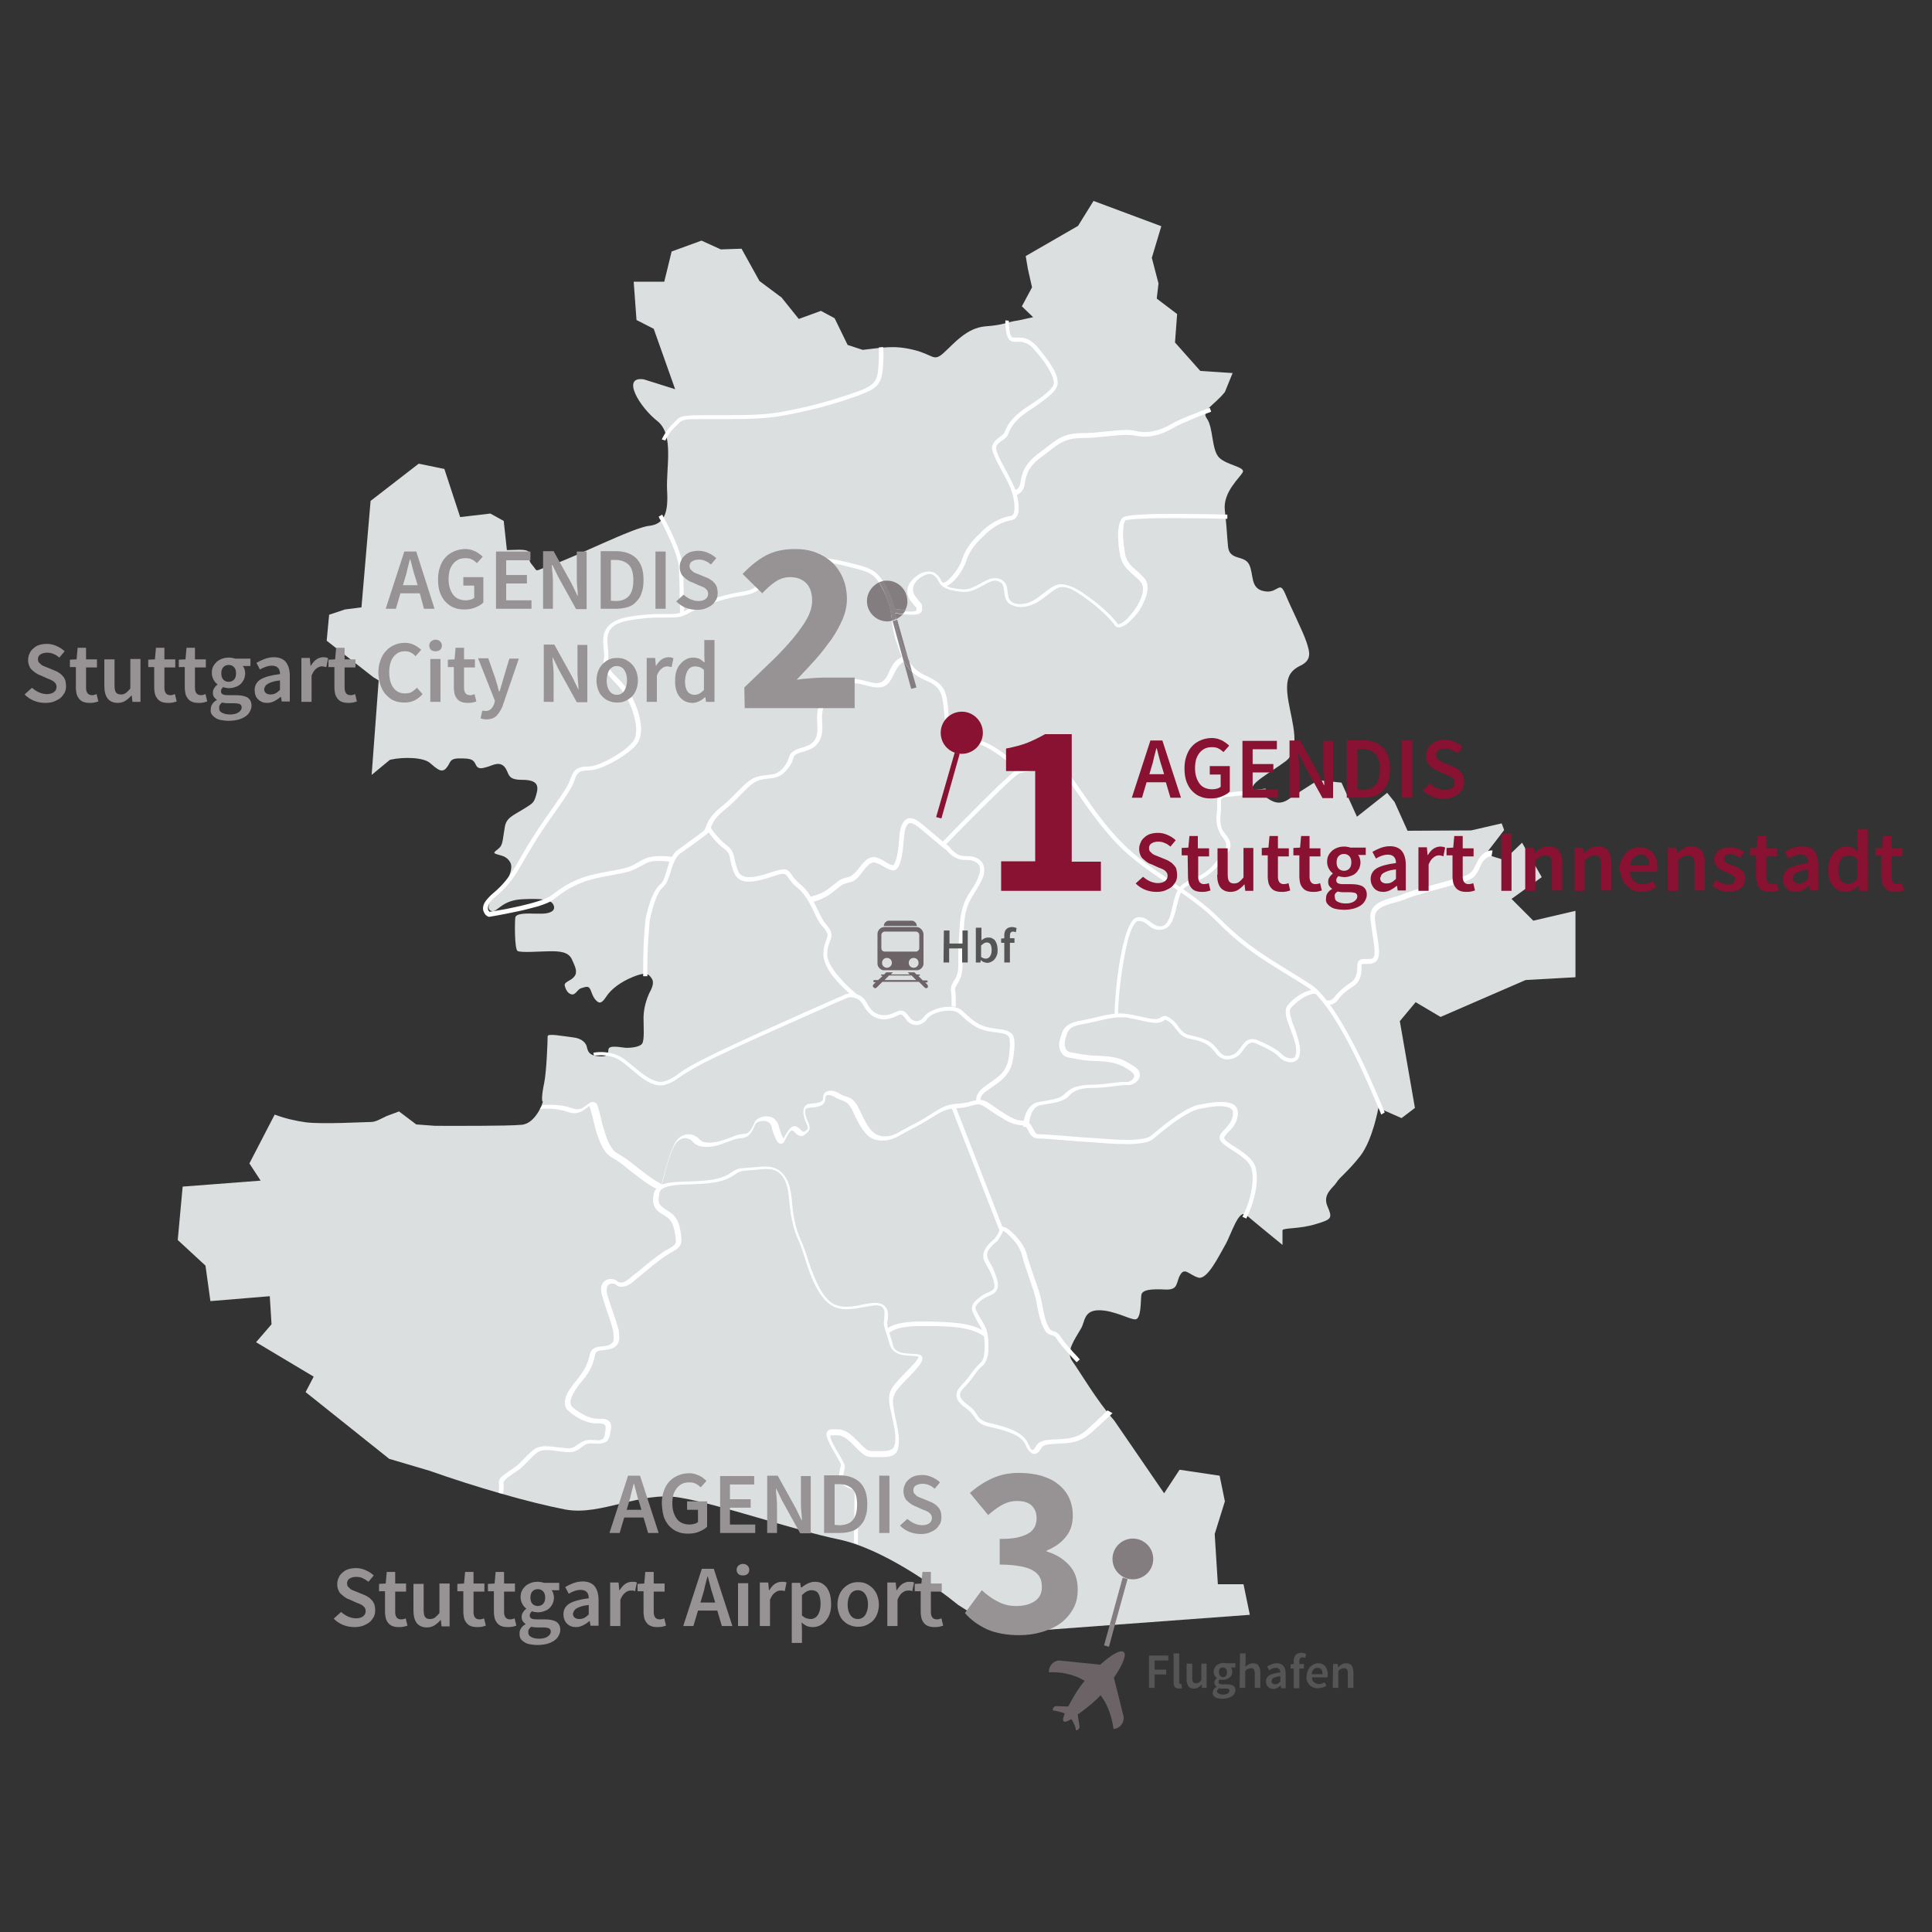 <?xml version="1.0" encoding="utf-8"?>
<svg xmlns="http://www.w3.org/2000/svg" xmlns:xlink="http://www.w3.org/1999/xlink" version="1.1" id="Ebene_1" x="0px" y="0px" viewBox="-37 1 550 550" style="enable-background:new -37 1 550 550;" xml:space="preserve" width="450" height="450">
<rect x="-37" y="1" width="550" height="550" fill="#333333" stroke="none"/>
<style type="text/css">
	.st0{fill:#DBDFE0;}
	.st1{fill:#FFFFFF;}
	.st2{fill:#891131;}
	.st3{fill:#565555;}
	.st4{fill:#6B6366;}
	.st5{fill:#979294;}
	.st6{fill:#837D80;}
	.st7{fill:#8A8486;}
</style>
<g>
	<path class="st0" d="M86.9,321.5c4.4,0,20.6,0.1,24.6-0.3c4-0.3,6.2-6.5,6-6.6c-0.3-0.1-0.3-1.9,0.4-5.2c0.7-3.3,1-12.1,1-13.4   c0-0.9,4.4,0,7.1,0.3c2.8,0.3,3.9,1.7,4.1,2.9c0.3,1.3,0.8,2.3,3.3,2.5s2.7-0.4,2.8-1.9s4-0.5,5.2-0.5s3.7-0.2,4.4-1.2   s0.4-4.6,0.4-7.6c0.1-3,1-5.3,1.6-6.7c0.7-1.3,1.6-3,0.7-4.3c-0.9-1.3-1.6-1.9-5.3-0.4s-6.3,3.6-7.6,5.6s-2,2.1-3,1   s-1.2-2.5-1.7-3.3s-1.3-0.4-2.4-0.1c-1.1,0.3-1.5,1.8-2.6,1.8c-1.1-0.1-1.8-1.2-2.1-2.4c-0.4-1.2,1.7-1.4,2.7-2.7   c1-1.3,0.3-2.7-0.7-4.9c-1-2.2-3.6-2.3-6.1-2.3c-2.4,0-8.6,0.5-9.4-0.1c-0.8-0.7-0.8-7.8-0.6-9.5c0.2-1.2,3.1-1.2,5.7-1.1   c0.8,0,1.5,0,2.1,0c2.6-0.1,3.8-1.1,3-2.6c-0.7-1.4-3.2-1.8-8.9-1.5c-5.6,0.3-6.8,3.4-8.4,3.4c-1.6-0.1-1.6-2.3,1-4.6   c2.5-2.3,5.2-7.1,4.1-9.2c-1.1-2.1-2.9-2-4.1-2.5c-1.3-0.4,0.4-1,1.2-2c0.8-1,0.8-2.9,1.3-5.6c0.4-2.7,2.3-3.3,5.2-5.1   c2.9-1.8,3.1-1.8,3.8-4.3s0.3-4.1-4.1-4.1c-4.4,0-3.5-1.8-4.9-3.6c-1.5-1.8-3.5-0.5-4.9-0.1c-1.5,0.4-2.7,0.9-3.4-0.7   c-0.7-1.5-1.5-1.7-4.6-1.7s-2.4,1.3-3.8,2.8c-1.3,1.5-2.7,0.1-4.6-1.5c-1.8-1.6-7.5-1.8-11.4-0.9l-5.2,4.3l2-26.9l-1.5-0.9   L56,183.4l0.7-7.4l4.5-1.5l4.7-0.6l2.6-30.3L82.2,133l7.3,1.5l4.5,13.7l8.6-1l3.8,2.1l0.9,8.3l3.7-0.1c4.7,0.1,1.3,1.8,3.4,4.2   c2.1,2.4,0.1,2,6,0c5.9-1.9,23-10.6,27.4-11c4.4-0.5,5.5-3.8,5.1-10.2c-0.3-6.4,2-15.6-2.6-19.5c-5.2-4-10.6-13-4-12l8.9,2.8   l-6.1-17.2l-4.9-2.5l-0.8-10.9h8.7l2.1-8.6l8.5-3.1l5.5,2.5l5.9-0.2l5.1,9.2l6.3,4.7l4.9,6.1l6.3-2.3l3.9,2.1l3.7,7.6l4.3,1.4   c5.6-0.6,8.8-1.4,14.5,0s5.6,3.5,8.5,0.9c3-2.7,6.6-7.2,12-7.6s5.8-1.2,9.4-1.7l4.1-0.9l-3.2-3.1l2.9-5.4l-1.2-5.3l-0.6-3.6   l14.9-8.6l4.4-7.1l19.3,7.2l-2.7,9l1.9,7.3l-0.5,4.3l5.8,4.4l-0.6,8.1l7.2,8.1l9.2,0.6l-2.2,5.4c-3.2,4-6.9,5.2-5.1,7.6   c1.8,2.5,1.3,8.8,3.4,11c2.1,2.2,7.5,2.7,6.8,4.2s-5.8,5.7-5.1,11c0.6,5.4,0.5,6,0.9,10.2c0.4,4.1,4.6,2.3,6,5.1s0.2,6.9,4.3,7.6   c1.5,0.3,2.5-0.1,3.2-0.5c1.2-0.6,1.7-1.3,2.8,1.3c1.7,4.1,5,10.6,6,13.6s1.6,5.2-1.7,6.8c-3.3,1.6-4.5,3.9-3.4,10.2   s3.6,13.6-0.8,17c-4.5,3.4-12,7.2-8.6,8.5c3.5,1.3,5.6,5.6,10.3,1.7l7.5-4.8l6.7,0.7l4.4,9.7l8.6-6.8l2.1,2.6l3.7,8.2l18.1-0.1   l8.7-2l0.7,1.9l-5.3,6.9l5.3,1.6l5.1-4.9l5.6,9.8l-8.6,6.2l6.2,6.2l12-2.8V273v6.2l-14.2,0.8l-24.2,10.5l-7.1-4.2l-4.5,5.4   l4.3,24.7l-3.8,2.9l-6.6-2.9c0,0-1.6,9-5.1,13.6c-3.6,4.6-5.9,6.1-6.8,7.6s-4.1,3.3-2.6,6.8s1.2,3.7-3.4,5.1s-9,1-9.4,1.7v4.2   c0,0-8.1-6.6-10.3-8.5c-2.2-1.9-4.3,5.6-6,8.5s-5.1,10.1-7.7,9.3c-2.6-0.8-3.8-3-5.1-0.8c-1.3,2.2-0.4,4.4-4.3,4.2   c-3.9-0.2-6.7,0-6.8,1.7c-0.2,1.7,0,6.7-1.7,6.8c-0.8,0-2.3-0.6-4.2-1.3c-1.8-0.6-3.9-1.3-6.1-1.3c-4.4,0-4,3.2-5.1,5.1   c-2.1,3.6-4.4,6.7-2.6,9.3c1.9,2.6,7,11.3,12,17l14.2,20.7l4.4-6.7l11.4,1.7l1.5,7.3l-2.9,9.3l0.9,14.3h7.3l1.8,8.7l-70.4,5.2   l-12.6-8c-6.3-5.1-21.6-16.1-34.2-18.7c-12.6-2.6-34.1-10.1-45.3-11.9c-5.5-0.9-11,0.4-16.4,1.7c-5.5,1.3-10.8,2.7-16.1,1.7   c-10.3-2-25.5-6.4-38.5-11l-11.5-3.4l-23.8-19l2.3-4.4l-16.4-9.8l4.4-5.1l-0.5-8l-16.9,1.4l-1.4-10.1l-7.9-7.3l1.4-15.2l22.2-1.7   l-3.2-4.9l7.2-13.9l0,0c2.9,1.1,6,1.8,8.9,2.2c4.6,0.6,17.1-0.1,18.5-0.1s2.8-0.9,4.5-1.7l3.5-1.3l4.9,3.7L86.9,321.5"/>
	<path class="st1" d="M207.2,440.7l0.2-15.9l-0.5-0.1l0,0c-0.2,0-1.3-0.2-2.2-0.7c-0.5-0.2-0.9-0.5-1.2-0.9s-0.5-0.8-0.5-1.4v-0.2   l0,0c0.1-0.8,0.2-1.4,0.3-1.8s0.2-0.7,0.2-1.1s-0.1-0.7-0.3-1.1s-0.5-1-0.9-1.7c-0.7-1.2-1.4-2.4-2-3.5c-0.3-0.5-0.5-1-0.7-1.5   c-0.2-0.4-0.2-0.8-0.2-1v-0.2l0,0c0,0,0.1,0,0.3,0c0.4,0,0.8,0,1.1,0c0.8,0,1.4,0,2,0.3c0.7,0.3,1.4,0.8,2.5,1.8   c1.2,1.2,2.1,2.2,3,2.9c0.4,0.4,0.8,0.6,1.3,0.9c0.5,0.2,1,0.3,1.5,0.3c0.1,0,0.3,0,0.4,0c0.2,0,0.4,0,0.6,0c0.6,0,1.4,0,2.1,0   c0.9,0,1.9-0.1,2.8-0.4c0.4-0.2,0.8-0.5,1.1-0.8c0.3-0.4,0.5-0.9,0.6-1.4c0.1-0.8,0.2-1.5,0.2-2.2c0-2.1-0.5-4-1.2-7.4l0,0   c-0.3-1.6-0.5-2.8-0.5-3.7c0-0.8,0.2-1.5,0.6-2.3c0.4-0.8,1.1-1.6,2.2-2.8l0,0l0,0c1.3-1.4,2.7-2.7,3.7-3.9   c0.5-0.6,0.9-1.1,1.3-1.6c0.3-0.5,0.5-0.9,0.6-1.5c0-0.3-0.1-0.6-0.3-0.8c-0.2-0.2-0.5-0.4-0.8-0.4l0,0c-0.6-0.2-1.3-0.2-2.1-0.2   c-1.1-0.1-2.4-0.1-3.3-0.5c-0.5-0.2-0.9-0.4-1.2-0.7c-0.3-0.3-0.6-0.7-0.7-1.3l0,0c-0.4-1.6-0.8-2.8-1.1-3.7   c-0.3-0.9-0.5-1.5-0.5-2.2c0-0.2,0-0.4,0-0.6l0,0c0.1-0.5,0.2-1.1,0.2-1.8c0-0.8-0.1-1.8-0.7-2.5c-0.3-0.4-0.7-0.7-1.2-0.9   c-0.5-0.2-1.1-0.3-1.8-0.3c-0.1,0-0.2,0-0.3,0c-1.2,0.1-2.5,0.3-3.8,0.6c-1.3,0.3-2.7,0.5-4.1,0.5c-2,0-3.9-0.5-5.5-2.3l0,0   c-2-2.2-3.3-5.4-4.5-8.5c-1.1-3.1-1.9-6.1-2.9-8.1c-1.7-3.7-2.3-7.9-2.5-10.6c-0.1-1.3-0.3-3.8-1.2-6.1c-0.5-1.1-1.2-2.2-2.2-3   s-2.4-1.3-4.1-1.3c-0.3,0-0.6,0-0.8,0c-3.6,0.3-5.2,0.4-6.3,0.5c-0.6,0.1-1,0.2-1.4,0.4c-0.4,0.2-0.9,0.5-1.5,0.9l0,0   c-1.1,0.8-2.4,1.3-4.1,1.7c-1.7,0.4-3.8,0.6-6.6,0.7s-5.3,0.1-7.3,0.5c-1,0.2-1.8,0.5-2.5,1s-1.2,1.2-1.4,2l0,0   c-0.1,0.7-0.2,1.3-0.2,1.8c0,1,0.3,1.8,0.8,2.5s1.2,1.2,2.1,1.7l0,0l0,0c1.1,0.6,1.8,1.2,2.3,2s0.8,1.9,1.1,3.5l0,0   c0.1,0.8,0.2,1.3,0.2,1.8c0,0.4,0,0.6-0.1,0.8c-0.1,0.3-0.3,0.5-0.8,0.9c-0.4,0.3-1.1,0.7-2,1.2c-1.6,0.9-4.1,2.9-6.3,4.7   c-1.1,0.9-2.1,1.8-3,2.4c-0.8,0.7-1.4,1.2-1.6,1.3l0,0l0,0c-0.5,0.4-1.3,0.8-1.9,0.7c-0.4,0-0.7-0.1-1-0.4l0,0l0,0   c-0.5-0.4-1.1-0.6-1.8-0.6s-1.4,0.2-1.9,0.7c-0.6,0.5-0.9,1.3-0.9,2.3c0,0.4,0.1,0.8,0.2,1.3l0,0c0.5,1.9,1.3,4.2,2,6.3   c0.4,1,0.7,2,0.9,2.8s0.4,1.4,0.4,1.7l0,0c0,0.6,0.1,1.1,0.1,1.6s-0.1,0.9-0.2,1.2c-0.2,0.3-0.5,0.6-1.1,0.9l0,0   c-0.9,0.4-2,0.3-3,0.5c-0.5,0.1-1.1,0.2-1.5,0.6c-0.5,0.3-0.8,0.9-1,1.6l0,0c-0.5,2.4-1.2,4-3.2,6.6l0,0c-0.8,1-1.7,2.1-2.5,3.3   c-0.8,1.2-1.4,2.5-1.4,3.8c0,0.9,0.3,1.8,1.1,2.4l0,0c2.5,2.2,5.4,3.5,7.8,3.5h0.2l0,0l0,0c0.2,0,0.4,0,0.5,0   c0.8,0,1.3,0.1,1.6,0.3c0.1,0.1,0.2,0.2,0.3,0.3c0.1,0.1,0.1,0.3,0.1,0.6c0,0.2,0,0.3,0,0.6l0,0c-0.2,1.1-0.3,1.9-0.5,2.3   c-0.1,0.2-0.2,0.3-0.4,0.4s-0.4,0.2-0.8,0.3l0,0l0,0c-0.2,0-0.4,0-0.6,0c-0.6,0-1.3-0.1-2.1-0.1c-0.9,0-1.8,0.2-2.9,0.9l0,0   c-0.9,0.6-1.4,1-1.8,1.2c-0.4,0.2-0.7,0.3-1.5,0.3c-0.3,0-0.7,0-1.2-0.1l0,0l0,0c-1.7-0.1-3.5-0.5-5.2-0.5c-1.1,0-2.3,0.2-3.2,0.8   l0,0c-2,1.4-3.6,3.6-5,4.7l0,0l0,0c-0.7,0.6-1.9,1.3-3,2.1c-0.5,0.4-1.1,0.8-1.5,1.2c-0.2,0.2-0.4,0.4-0.5,0.7   c-0.1,0.2-0.2,0.5-0.2,0.8v0.2l0,0l0,0c0,0.3,0.1,0.6,0.1,1c0,0.5,0,1-0.1,1.3c0,0.2,0,0.3,0,0.4s0,0.1,0,0.1l1.2,0.2   c0,0,0.2-1,0.2-2.1c0-0.4,0-0.7-0.1-1.1l0,0l0,0c0,0,0-0.1,0.1-0.2c0.1-0.2,0.4-0.5,0.7-0.8c0.5-0.5,1.3-1,2-1.5s1.4-1,2-1.4l0,0   c1.6-1.3,3.2-3.4,5-4.7l0,0c0.6-0.4,1.4-0.6,2.5-0.6c1.5,0,3.3,0.4,5.1,0.5l0,0c0.5,0.1,1,0.1,1.4,0.1c0.9,0,1.5-0.2,2.1-0.5   s1.1-0.7,1.9-1.3l0,0c0.8-0.6,1.5-0.7,2.2-0.7c0.6,0,1.3,0.1,2.1,0.1c0.3,0,0.5,0,0.8-0.1l0,0c0.5-0.1,0.9-0.2,1.3-0.4   c0.3-0.2,0.5-0.4,0.6-0.6c0.2-0.4,0.4-0.8,0.5-1.3s0.2-1,0.3-1.6l0,0l0,0c0-0.3,0.1-0.5,0.1-0.7c0-0.4-0.1-0.8-0.2-1.2   c-0.3-0.5-0.7-0.9-1.2-1c-0.5-0.2-1.1-0.2-1.7-0.2c-0.2,0-0.4,0-0.6,0l0,0h-0.2c-1.9,0-4.6-1.2-7-3.2l0,0c-0.5-0.5-0.7-0.9-0.7-1.5   c0-0.9,0.5-2,1.2-3.2c0.7-1.1,1.6-2.3,2.4-3.2l0,0c2.1-2.6,2.9-4.5,3.4-7.1l0,0l0,0c0.1-0.5,0.3-0.8,0.5-0.9s0.4-0.2,0.7-0.3   c0.4-0.1,1-0.1,1.6-0.2s1.3-0.1,2-0.4l0,0c0.8-0.3,1.4-0.8,1.7-1.4s0.4-1.2,0.4-1.7c0-0.6-0.1-1.1-0.1-1.6l0,0c0-0.5-0.2-1.2-0.5-2   c-0.7-2.5-2.2-6.3-2.9-9l0,0c-0.1-0.4-0.1-0.7-0.1-1c0-0.7,0.2-1.1,0.5-1.4s0.7-0.4,1.1-0.4c0.4,0,0.8,0.1,1,0.3l0,0   c0.5,0.5,1.2,0.7,1.8,0.6c1,0,1.9-0.5,2.6-1l0,0c0.3-0.2,0.9-0.7,1.7-1.4c1.2-1,2.9-2.4,4.6-3.8c1.7-1.3,3.4-2.6,4.5-3.2   c1.2-0.7,2-1.1,2.6-1.7c0.3-0.3,0.5-0.6,0.7-1c0.1-0.4,0.2-0.8,0.2-1.3s-0.1-1.2-0.2-2l0,0c-0.3-1.7-0.6-3-1.3-4   c-0.6-1-1.5-1.7-2.7-2.4l0,0c-0.8-0.5-1.4-1-1.8-1.4c-0.4-0.5-0.5-1-0.5-1.8c0-0.4,0.1-0.9,0.2-1.6l0,0c0.1-0.6,0.4-1,0.9-1.3   c0.7-0.5,2-0.8,3.5-1c1.6-0.2,3.5-0.2,5.6-0.3c2.8-0.1,5-0.3,6.8-0.7c1.8-0.4,3.2-1,4.5-1.9l0,0c0.6-0.4,1-0.7,1.3-0.8   c0.3-0.1,0.5-0.2,0.8-0.3c0.9-0.2,2.5-0.2,6.5-0.6c0.3,0,0.5,0,0.7,0c1.5,0,2.6,0.4,3.4,1c1.2,0.9,2,2.5,2.4,4.1s0.5,3.2,0.6,4.2   c0.3,2.8,0.8,7.1,2.6,11c0.9,1.8,1.7,4.9,2.8,8c1.1,3.2,2.5,6.4,4.7,8.9l0,0c1.9,2.1,4.2,2.8,6.4,2.7c1.5,0,3-0.3,4.3-0.5   c1.4-0.3,2.6-0.5,3.6-0.6c0.1,0,0.2,0,0.3,0c0.6,0,1,0.1,1.3,0.2c0.5,0.2,0.7,0.5,0.9,0.9s0.2,0.9,0.2,1.4c0,0.6-0.1,1.1-0.1,1.6   l0,0c0,0.3-0.1,0.5-0.1,0.7c0,0.9,0.2,1.6,0.5,2.5s0.7,2,1.1,3.6l0,0c0.3,1,0.8,1.8,1.5,2.3c1.1,0.8,2.4,1,3.6,1.1   c1.2,0.1,2.4,0.1,3,0.3l0,0c0.2,0,0.2,0.1,0.2,0.1l0,0l0,0l0,0l0,0l0,0l0,0c0,0.1-0.1,0.4-0.4,0.8c-0.4,0.6-1.1,1.4-2,2.3   s-1.9,1.9-2.9,3l0,0c-1.1,1.2-1.9,2.1-2.4,3s-0.7,1.8-0.7,2.8c0,1.1,0.2,2.3,0.6,3.9l0,0c0.7,3.5,1.2,5.3,1.2,7.2   c0,0.6,0,1.3-0.2,2c-0.1,0.4-0.2,0.7-0.4,0.9c-0.3,0.3-0.6,0.5-1.2,0.7c-0.5,0.1-1.2,0.2-1.8,0.2c-0.7,0-1.5,0-2.1,0   c-0.3,0-0.5,0-0.7,0c-0.1,0-0.2,0-0.3,0c-0.4,0-0.7-0.1-1-0.2c-0.5-0.2-1-0.6-1.6-1.2s-1.4-1.4-2.3-2.3c-1.1-1.1-2-1.7-2.9-2.1   s-1.7-0.4-2.5-0.4c-0.4,0-0.7,0-1.1,0c-0.4,0-0.8,0.1-1.1,0.4s-0.4,0.7-0.4,1c0,0.4,0.1,0.9,0.3,1.4c0.6,1.5,1.7,3.4,2.7,5.1   c0.4,0.8,0.7,1.3,0.9,1.6c0.2,0.4,0.2,0.5,0.2,0.7s-0.1,0.4-0.2,0.8c-0.1,0.4-0.2,1-0.3,1.9l0,0c0,0.1,0,0.2,0,0.3   c0,0.9,0.3,1.7,0.8,2.2c0.7,0.8,1.8,1.3,2.6,1.6c0.8,0.3,1.5,0.3,1.5,0.4l0.1-0.6h-0.6l-0.2,15.4L207.2,440.7 M278.3,402.5   c0,0-0.9,0.9-2.2,2.1c-1.2,1.2-2.8,2.6-3.9,3.6l0,0c-1.1,1-2.2,1.5-3.4,1.9c-1.2,0.4-2.5,0.5-4,0.6c-1.6,0.1-3,0.1-4.1,0.3   c-0.6,0.1-1.1,0.3-1.6,0.5c-0.5,0.3-0.9,0.7-1.2,1.2l0,0c-0.2,0.4-0.4,0.7-0.6,0.9c-0.2,0.2-0.3,0.2-0.4,0.2s-0.2,0-0.4-0.3   c-0.2-0.3-0.5-0.8-0.8-1.5l0,0c-0.7-1.7-2.3-2.9-4.2-3.8c-1.9-0.9-4.2-1.5-6.4-2l0,0c-1.1-0.2-1.8-0.5-2.3-0.8   c-0.8-0.4-1.1-0.8-1.5-1.4c-0.4-0.5-0.7-1.2-1.4-1.9l0,0c-0.7-0.7-1.7-1.3-2.4-2c-0.4-0.3-0.7-0.7-0.9-1s-0.3-0.7-0.3-1   c0-0.5,0.2-1.1,1-1.9c1.6-1.7,2.5-2.9,3.2-3.9s1.2-1.7,2-2.3l0,0l0,0c0.8-0.6,1.2-1.5,1.5-2.4c0.3-1,0.4-2,0.4-3.2   c0-0.8-0.1-1.6-0.1-2.5l0,0c-0.2-1.7-0.6-2.9-1.2-3.9c-0.5-1-1.1-1.8-1.6-2.7l0,0c-0.2-0.5-0.4-0.9-0.6-1.2   c-0.1-0.3-0.2-0.6-0.2-0.8c0-0.3,0.1-0.5,0.4-0.9s0.8-0.9,1.6-1.5l0,0c0.8-0.6,1.8-0.9,2.7-1.4c0.4-0.2,0.9-0.5,1.2-1   c0.3-0.4,0.5-1,0.5-1.7c0-1-0.4-2.3-1.2-4.2l0,0c-0.4-1-0.9-1.8-1.3-2.5s-0.6-1.3-0.6-1.9c0-0.5,0.1-1,0.6-1.6   c0.4-0.6,1.2-1.4,2.3-2.3l0,0l0,0c0,0,0.4-0.5,0.8-1.2c0.2-0.3,0.4-0.7,0.6-1.1s0.3-0.8,0.3-1.3H248l0.3,0.3   c0.1-0.1,0.1-0.2,0.1-0.3H248l0.3,0.3l-0.3-0.3v0.4c0,0,0.1,0,0.3-0.1l-0.3-0.3v0.4V351v0.1l0,0V351v0.1h0.1   c0.2,0.1,0.7,0.4,1.3,0.8c0.8,0.7,1.8,1.7,2.7,2.8c0.8,1.1,1.5,2.3,1.8,3.5l0,0c0.5,2.1,1.4,4.5,2.2,6.9c0.8,2.4,1.7,4.8,2,6.9l0,0   c0.4,2.1,0.7,3.6,1.1,4.7c0.3,1.1,0.7,2,1.2,2.9l0,0l0,0c0.3,0.5,0.6,0.9,1,1.1c0.5,0.3,1,0.4,1.4,0.5c0.3,0.1,0.6,0.3,1,0.9l0,0   c0.3,0.5,0.8,1.2,1.4,1.9c1.8,2.2,4.3,4.8,4.3,4.8l0.9-0.8c0,0-0.3-0.3-0.7-0.8c-0.7-0.7-1.7-1.8-2.6-2.9c-1-1.1-1.8-2.2-2.2-2.8   l0,0c-0.3-0.5-0.7-0.9-1-1.1c-0.6-0.4-1.1-0.4-1.4-0.6c-0.2-0.1-0.3-0.1-0.4-0.2s-0.3-0.3-0.4-0.5l0,0c-0.5-0.8-0.8-1.6-1.1-2.6   s-0.6-2.5-1-4.6l0,0c-0.4-2.2-1.2-4.6-2.1-7c-0.8-2.4-1.7-4.8-2.2-6.8l0,0c-0.5-2-1.9-3.9-3.3-5.4c-0.7-0.7-1.4-1.4-2-1.8   c-0.3-0.2-0.6-0.4-0.9-0.5s-0.5-0.2-0.8-0.2c-0.2,0-0.4,0-0.6,0.2s-0.2,0.4-0.2,0.6s-0.1,0.5-0.2,0.8c-0.2,0.5-0.5,1-0.8,1.3   c-0.1,0.2-0.2,0.3-0.3,0.5l-0.1,0.1l0,0l0.5,0.4l-0.4-0.5c-1.2,1-2,1.8-2.5,2.6c-0.5,0.8-0.8,1.5-0.8,2.3c0,0.9,0.4,1.7,0.8,2.4   c0.4,0.8,0.9,1.5,1.3,2.4l0,0c0.8,1.8,1.1,3,1.1,3.7c0,0.5-0.1,0.8-0.3,1c-0.2,0.3-0.7,0.6-1.4,0.9c-0.7,0.3-1.5,0.6-2.2,1.2l0,0   c-0.9,0.7-1.5,1.2-1.9,1.7s-0.6,1.1-0.6,1.6s0.1,0.9,0.3,1.3c0.2,0.4,0.4,0.8,0.6,1.3l0,0c0.5,1.1,1.1,1.9,1.6,2.8s0.9,1.9,1,3.4   l0,0c0.1,0.8,0.1,1.6,0.1,2.4c0,1.1-0.1,2-0.3,2.8c-0.2,0.8-0.6,1.4-1.1,1.8l0,0c-0.9,0.8-1.5,1.6-2.2,2.5c-0.7,1-1.5,2.1-3.1,3.8   c-0.9,0.9-1.3,1.8-1.3,2.7c0,0.6,0.2,1.2,0.5,1.6c0.5,0.7,1.1,1.3,1.8,1.8c0.7,0.5,1.3,1,1.7,1.4l0,0c0.4,0.4,0.6,0.8,0.9,1.1   c0.4,0.6,0.7,1.2,1.5,1.8c0.7,0.6,1.8,1.1,3.5,1.4l0,0c2.2,0.5,4.4,1.1,6.2,1.9c1.8,0.8,3.1,1.9,3.6,3.2l0,0   c0.3,0.8,0.7,1.4,1.1,1.8s0.8,0.7,1.3,0.7s0.9-0.2,1.2-0.5c0.3-0.3,0.6-0.7,0.8-1.1l0,0c0.2-0.3,0.4-0.6,0.7-0.7   c0.5-0.3,1.2-0.4,2.1-0.5s2-0.1,3.2-0.2c1.6-0.1,3-0.2,4.3-0.7c1.3-0.4,2.5-1.1,3.8-2.2l0,0c2.4-2.1,6.2-5.7,6.2-5.7L278.3,402.5    M216.1,380.5l-0.3-0.2L216.1,380.5L216.1,380.5l-0.3-0.2L216.1,380.5L216.1,380.5c0,0,0.4-0.5,1.7-1s3.5-1,7.1-1   c3.9,0,7.7,0,10.8,0.4s5.7,1.2,7.3,2.5l0.8-0.9c-1.9-1.6-4.6-2.4-7.9-2.8c-3.3-0.4-7-0.5-11-0.5s-6.4,0.6-7.9,1.2   c-1.4,0.6-1.9,1.3-2,1.4L216.1,380.5L216.1,380.5 M116.7,316.7h0.1c0.3,0,0.9-0.1,1.8-0.1c1.6,0,4,0.2,6.2,1   c0.6,0.2,1.1,0.3,1.7,0.3c1.3,0,2.3-0.6,3-1.1c0.4-0.3,0.7-0.5,0.9-0.7c0.1-0.1,0.2-0.1,0.3-0.2h0.1l0,0l0,0l0,0l0,0l0,0l0,0v-0.1   v0.1l0,0v-0.1v0.1l0,0l0,0l0,0l0,0l0,0c0,0,0.1,0.2,0.2,0.5l0,0c0.2,0.7,0.5,1.8,0.8,3c0.4,1.9,1,4.2,1.8,6.2s1.8,3.8,3.4,4.8l0,0   c1.8,1,3,1.9,4.2,2.9s2.5,2,4.4,3.4l0,0l0,0c1.9,1.4,3.1,2.2,3.9,2.5c0.7,0.4,1,0.4,1.2,0.4h0.5l0.1-0.5c0,0,0.1-0.4,0.2-1.1   c0.5-2.1,1.6-6.8,3.1-10.1l0,0c0.5-1.2,1.1-1.9,1.7-2.3c0.6-0.4,1.1-0.6,1.7-0.6c0.9,0,1.8,0.5,2.3,1.1l0,0c0.4,0.5,1,0.9,1.7,1.1   c0.6,0.2,1.3,0.3,2.1,0.3c1.1,0,2.3-0.2,3.4-0.5l0,0c1.3-0.4,2.5-0.9,3.6-1.3s2.1-0.7,2.9-0.7c0.6,0,1.1-0.2,1.6-0.4   c0.7-0.4,1.1-1,1.5-1.6s0.6-1.3,0.9-1.9l0,0c0.1-0.2,0.4-0.5,0.8-0.7c0.4-0.2,0.9-0.3,1.5-0.3c0.5,0,1.1,0.1,1.5,0.4   s0.8,0.7,0.9,1.5l0,0c0.2,1,0.6,2,1,2.9c0.2,0.4,0.4,0.8,0.6,1.1c0.1,0.2,0.2,0.3,0.4,0.4s0.4,0.2,0.6,0.2c0.2,0,0.5-0.1,0.6-0.2   c0.2-0.1,0.3-0.3,0.4-0.5l0,0c0.4-0.7,0.8-1.6,1.2-2.2c0.2-0.3,0.4-0.6,0.6-0.7c0.2-0.2,0.3-0.2,0.3-0.2h0.1l0,0   c0.3,0.1,0.6,0.4,1,0.8c0.2,0.2,0.4,0.4,0.6,0.5c0.3,0.2,0.6,0.3,0.9,0.3c0.4,0,0.8-0.1,1.1-0.4l0,0l0,0c0.4-0.3,0.8-0.6,1-0.9   s0.4-0.7,0.4-1.1c0-0.6-0.3-1.2-0.6-1.9l0,0l0,0c-0.3-0.7-0.7-1.8-0.7-2.6c0-0.4,0.1-0.6,0.2-0.8c0.1-0.1,0.3-0.3,0.7-0.3l0,0   c1.2-0.1,2.3-0.2,3.2-0.5c0.5-0.2,0.9-0.4,1.2-0.8s0.5-0.9,0.5-1.5c0-0.4,0.1-0.6,0.2-0.7c0.1-0.1,0.3-0.2,0.6-0.2   c0.5,0,1.2,0.2,2,0.7l0,0c1.1,0.7,2,0.8,2.7,1.2c0.4,0.2,0.7,0.4,1,0.7c0.3,0.4,0.7,0.9,1.1,1.7l0,0c0.8,1.7,1.7,3.7,2.8,5.3   c0.6,0.8,1.2,1.6,1.9,2.2c0.8,0.6,1.7,1,2.7,1.1l0,0c0.5,0.1,0.9,0.1,1.3,0.1c1.5,0,2.7-0.4,4-1c1.3-0.7,2.8-1.6,5.2-2.8   c2.7-1.4,4.6-2.7,6.3-3.7s3.2-1.6,5.4-1.7l0,0c1.7-0.1,2.9-0.3,3.9-0.6c1-0.3,1.7-0.5,2.3-0.5c0.5,0,0.9,0.1,1.6,0.5l0,0   c1.2,0.7,2.9,2,4.8,3.1c1.8,1.2,3.8,2.2,5.7,2.3l0,0l0,0c0.7,0,1.1,0.2,1.5,0.5c0.5,0.4,0.7,1.1,1.1,1.8c0.2,0.4,0.5,0.7,0.9,1   s0.9,0.5,1.5,0.5c1.3,0,3.7,0.2,6.3,0.4c2.7,0.2,5.6,0.5,8.1,0.6c2.7,0.2,7,0.6,10.8,0.6c1.6,0,3.1-0.1,4.4-0.3   c1.3-0.2,2.4-0.5,3.1-1.1l0,0c1.3-1.1,3.7-3.1,6.2-4.9c1.3-0.9,2.6-1.8,3.8-2.4c1.2-0.7,2.3-1.1,3.1-1.3c1.7-0.3,4-0.8,6-0.8   c1.1,0,2.1,0.2,2.8,0.5c0.3,0.2,0.5,0.4,0.7,0.6s0.2,0.6,0.2,1c0,0.1,0,0.3,0,0.4c-0.2,1.6-1.1,2.7-1.9,3.6   c-0.4,0.5-0.9,0.9-1.2,1.3c-0.2,0.2-0.3,0.4-0.5,0.7c-0.1,0.2-0.2,0.5-0.2,0.8s0.1,0.6,0.2,0.9c0.2,0.3,0.4,0.5,0.7,0.8l0,0   c1.4,1.2,3.2,2.2,4.9,3.4c0.8,0.6,1.6,1.2,2.1,1.8c0.6,0.7,1,1.3,1.2,2.1l0,0c0.2,0.7,0.3,1.6,0.3,2.6c0,3.2-1,7.3-2.9,11l1.1,0.5   c1.9-3.9,3-8.1,3-11.5c0-1-0.1-2-0.3-2.8l0,0c-0.2-1-0.8-1.9-1.4-2.6c-1-1.1-2.3-2-3.6-2.9c-1.3-0.8-2.6-1.6-3.5-2.4l0,0   c-0.2-0.2-0.4-0.4-0.4-0.5c-0.1-0.1-0.1-0.2-0.1-0.3c0-0.1,0-0.2,0.1-0.3c0.1-0.2,0.4-0.5,0.7-0.9c0.5-0.5,1.2-1.2,1.8-2   c0.6-0.8,1.1-1.9,1.3-3.2c0-0.2,0-0.4,0-0.6c0-0.6-0.1-1.2-0.4-1.6c-0.4-0.7-1.1-1.1-1.9-1.3c-0.8-0.2-1.7-0.3-2.6-0.3   c-2.1,0-4.5,0.5-6.2,0.8c-1,0.2-2.2,0.7-3.5,1.4c-3.8,2.1-8.2,5.8-10.1,7.4l0,0c-0.4,0.4-1.3,0.7-2.5,0.9c-1.2,0.2-2.7,0.3-4.2,0.3   c-3.7,0-8-0.4-10.7-0.6c-2.5-0.1-5.4-0.4-8.1-0.6s-5-0.4-6.4-0.4c-0.5,0-0.8-0.1-1-0.4c-0.2-0.2-0.3-0.5-0.5-0.8   c-0.3-0.5-0.5-1.1-1-1.7c-0.5-0.5-1.3-0.9-2.4-1l0,0c-1.5,0-3.4-1-5.1-2.1c-1.8-1.1-3.5-2.4-4.8-3.2l0,0c-0.8-0.4-1.5-0.6-2.1-0.6   c-0.9,0-1.7,0.3-2.6,0.5c-0.9,0.3-2.1,0.5-3.6,0.6l0,0c-2.4,0.1-4.2,0.8-5.9,1.9c-1.8,1-3.6,2.4-6.2,3.7c-2.4,1.2-3.9,2.1-5.2,2.8   c-1.2,0.6-2.1,0.9-3.4,0.9c-0.3,0-0.7,0-1.1-0.1l0,0c-0.8-0.1-1.5-0.4-2.1-0.9c-0.9-0.7-1.7-1.8-2.4-3.1c-0.7-1.3-1.3-2.7-2-4l0,0   c-0.4-0.9-0.9-1.5-1.3-2c-0.7-0.7-1.4-1-2.1-1.2c-0.7-0.2-1.2-0.4-1.9-0.8l0,0c-0.9-0.6-1.8-0.9-2.7-0.9c-0.5,0-1.1,0.2-1.5,0.5   c-0.4,0.4-0.6,1-0.6,1.6c0,0.3-0.1,0.6-0.2,0.7c-0.2,0.3-0.6,0.5-1.2,0.6c-0.6,0.2-1.4,0.2-2.2,0.3l0,0l0,0c-0.7,0-1.2,0.3-1.6,0.8   c-0.3,0.4-0.4,1-0.4,1.5c0,1.1,0.4,2.3,0.8,3.1l0,0c0.3,0.7,0.5,1.2,0.5,1.4c0,0.2,0,0.3-0.1,0.4c-0.1,0.2-0.3,0.4-0.7,0.6l0,0   c-0.2,0.2-0.4,0.2-0.4,0.2c-0.1,0-0.2,0-0.3-0.1c-0.2-0.1-0.4-0.4-0.7-0.6c-0.3-0.3-0.6-0.6-1.1-0.8l0,0l0,0   c-0.2-0.1-0.3-0.1-0.5-0.1c-0.5,0-0.8,0.2-1.1,0.5c-0.5,0.4-0.8,1-1.2,1.5c-0.3,0.6-0.7,1.2-0.9,1.7l0,0c-0.1,0.1-0.1,0.1-0.1,0.1   l0.1,0.1v-0.1l0,0l0.1,0.1v-0.1l0.1,0.2v-0.2h-0.1l0.1,0.2v-0.2v0.2l0.1-0.2h-0.1v0.2l0.1-0.2v0.1v-0.1l0,0v0.1v-0.1   c0,0-0.2-0.1-0.3-0.4c-0.2-0.3-0.5-0.9-0.7-1.5s-0.4-1.3-0.6-1.9l0,0c-0.2-1-0.8-1.7-1.4-2.2c-0.7-0.5-1.4-0.6-2.2-0.6   c-0.7,0-1.4,0.2-2,0.5s-1.1,0.7-1.3,1.3l0,0c-0.4,0.8-0.7,1.6-1.2,2.2c-0.2,0.3-0.5,0.5-0.7,0.7c-0.3,0.2-0.6,0.2-1,0.3   c-1.1,0-2.2,0.3-3.3,0.8c-1.1,0.4-2.3,0.9-3.5,1.2l0,0c-1.1,0.3-2.2,0.5-3.1,0.5c-0.6,0-1.2-0.1-1.7-0.2c-0.5-0.2-0.8-0.4-1.1-0.7   l0,0l0,0c-0.7-0.8-1.9-1.5-3.2-1.5c-0.8,0-1.6,0.3-2.4,0.8c-0.8,0.6-1.5,1.5-2,2.8l0,0c-2,4.6-3.4,11.4-3.4,11.4l0.6,0.1v-0.6v0.3   l0.1-0.3l0,0v0.3l0.1-0.3c0,0-1.1-0.3-4.5-2.7l0,0c-1.9-1.4-3.1-2.4-4.4-3.4c-1.2-1-2.5-1.9-4.4-3l0,0c-0.8-0.4-1.5-1.3-2.1-2.4   c-0.9-1.6-1.5-3.8-2.1-5.8c-0.5-2-0.9-3.9-1.3-5.1l0,0c-0.1-0.4-0.3-0.7-0.5-0.9c-0.2-0.2-0.5-0.4-0.9-0.4c-0.5,0-0.8,0.2-1.1,0.4   c-0.5,0.3-0.9,0.7-1.5,1.1c-0.5,0.3-1.1,0.6-1.8,0.6c-0.4,0-0.8-0.1-1.2-0.2c-2.4-0.9-4.9-1.1-6.6-1.1c-1.2,0-2.1,0.1-2.1,0.1   L116.7,316.7 M132.1,301.5L132.1,301.5c0.2,0,0.9-0.1,1.9-0.1c1.6,0,3.9,0.3,5.7,1.6l0,0c1.5,1,3.3,2.7,5.2,4.2s4,2.8,6.2,2.8   c0.6,0,1.1-0.1,1.6-0.3c1.1-0.4,1.8-0.7,2.4-1.1c0.9-0.6,1.6-1.2,3.3-2.2c1.6-1,4.1-2.5,8.6-4.6c6-2.9,15.4-7.1,23.3-10.6   c4-1.8,7.5-3.3,10.1-4.5c2.6-1.1,4.2-1.8,4.2-1.8l-0.2-0.5l0.1,0.6l0,0c0,0,0.3-0.1,0.7-0.1c0.5,0,1.1,0.1,1.7,0.4   c0.6,0.3,1.2,0.7,1.7,1.6l0,0c0.7,1.3,1.5,2.3,2.5,3.1c1,0.7,2.2,1.2,3.5,1.2c0.5,0,1-0.1,1.5-0.2l0,0c0.9-0.2,1.6-0.5,2.2-0.8   c0.5-0.2,0.9-0.4,1.1-0.4c0.2,0,0.3,0,0.6,0.3c0.3,0.2,0.6,0.6,1.1,1.3l0,0c0.6,0.9,1.7,1.4,2.8,1.4s2.3-0.6,3.1-1.8l0,0   c0.4-0.6,1.3-1.2,2.4-1.6c1.1-0.4,2.5-0.7,3.7-0.7c1.3,0,2.4,0.3,2.9,0.8c1.1,1,2.2,2.1,3.7,3.1c1.4,1,3.1,1.8,5.4,2.1   c2,0.3,3.5,0.4,4.3,0.8c0.4,0.2,0.6,0.4,0.8,0.7c0.2,0.3,0.3,0.9,0.3,1.7c0,0.3,0,0.6,0,0.9l0,0c-0.2,2.3-0.3,4-0.9,5.4   c-0.5,1.4-1.4,2.6-3.2,3.9c-1.6,1.2-2.9,2-3.8,2.8c-0.5,0.4-0.9,0.9-1.2,1.4c-0.3,0.5-0.5,1.1-0.5,1.8c0,0.4,0,0.8,0.1,1.2l1.2-0.2   c-0.1-0.4-0.1-0.7-0.1-0.9c0-0.5,0.1-0.9,0.3-1.2c0.3-0.5,0.8-1,1.7-1.6c0.8-0.6,1.9-1.3,3.1-2.2c1.9-1.4,2.9-2.8,3.6-4.4   c0.6-1.6,0.8-3.4,1-5.7l0,0c0-0.4,0-0.7,0-1c0-0.9-0.1-1.7-0.4-2.3c-0.2-0.4-0.6-0.8-1-1c-0.6-0.4-1.3-0.5-2.1-0.7   c-0.8-0.1-1.8-0.2-2.9-0.4c-2-0.3-3.6-1-4.9-1.9s-2.4-2-3.5-3c-1-0.9-2.3-1.2-3.8-1.2c-1.4,0-2.8,0.3-4.1,0.8s-2.4,1.1-3,2l0,0   c-0.7,0.9-1.4,1.3-2.2,1.3c-0.7,0-1.4-0.4-1.8-0.9l0,0c-0.5-0.7-0.9-1.2-1.3-1.6c-0.4-0.3-0.9-0.5-1.4-0.5c-0.6,0-1.1,0.3-1.6,0.5   s-1.1,0.5-1.9,0.7l0,0c-0.5,0.1-0.9,0.1-1.3,0.1c-1.1,0-2-0.3-2.8-0.9s-1.5-1.5-2.1-2.7l0,0c-0.6-1.1-1.4-1.8-2.2-2.1   c-0.8-0.4-1.6-0.5-2.2-0.5c-0.6,0-0.9,0.1-1,0.1h-0.1h-0.1c0,0-25.6,11.2-37.6,17c-6,2.9-8.6,4.5-10.1,5.6c-0.8,0.6-1.3,1-1.9,1.3   c-0.6,0.3-1.2,0.7-2.2,1c-0.4,0.1-0.8,0.2-1.2,0.2c-1.6,0-3.6-1.1-5.4-2.5c-1.9-1.4-3.7-3.1-5.3-4.2l0,0c-2.2-1.5-4.7-1.8-6.4-1.8   c-1.2,0-2.1,0.2-2.1,0.2L132.1,301.5 M233.9,316.4l13.5,34.6l1.1-0.4L235,315.9L233.9,316.4 M255.9,321.5L255.9,321.5   c0-0.3,0.1-1.8,0.6-3.1c0.2-0.7,0.6-1.3,1-1.8c0.5-0.5,1-0.9,1.8-1c2-0.3,3.6-0.6,4.9-0.9c1.3-0.4,2.4-0.9,3.2-1.8l0,0   c0.6-0.7,1.3-1.2,2.4-1.6c1-0.4,2.5-0.6,4.5-0.6c1.8,0,3.6-0.2,5.2-0.4c1.6-0.2,3-0.4,3.9-0.4c0.2,0,0.4,0,0.6,0l0,0   c0.1,0,0.2,0,0.3,0c0.8,0,1.6-0.4,2.2-0.9s1-1.2,1-2s-0.4-1.6-1.3-2.2c-1.1-0.7-2.2-1.5-3.7-2.1s-3.3-1-6-1.1   c-5.1-0.1-6.8-0.8-8.6-1l0,0c-0.5-0.1-1-0.3-1.3-0.7c-0.3-0.4-0.5-1-0.5-1.8c0-0.4,0.1-0.9,0.2-1.3c0.2-0.6,0.3-1.2,0.5-1.6   c0.3-0.7,0.5-1.1,1.2-1.6c0.6-0.4,1.7-0.8,3.5-1.1c4.1-0.7,7.6-2,10.9-1.9c0.7,0,1.3,0,2,0.2c1.6,0.3,3.1,0.6,4.3,0.9   c1.3,0.3,2.4,0.5,3.3,0.5c0.5,0,1-0.1,1.4-0.2l0,0c0.5-0.2,0.9-0.4,1.1-0.6c0.1-0.1,0.2-0.1,0.2-0.1l0,0l0,0l0,0l0,0l0,0l0,0h0.1   c0.2,0,0.5,0.3,1.2,0.7l0,0c0.9,0.7,1.5,1.6,2.2,2.5c0.4,0.5,0.8,0.9,1.3,1.3c0.6,0.4,1.2,0.7,2.1,0.9l0,0c1.6,0.3,2.9,0.6,3.9,1.1   c1,0.4,1.8,1,2.5,1.7l0,0c0.6,0.6,1.1,1.4,1.7,2c0.7,0.6,1.6,1.1,2.7,1.1c0.5,0,1.1-0.1,1.7-0.3c0.8-0.3,1.4-0.7,1.9-1.2   c0.7-0.8,1.2-1.7,1.8-2.3c0.3-0.3,0.5-0.6,0.8-0.7c0.3-0.2,0.5-0.3,0.9-0.3c0.3,0,0.7,0.1,1.2,0.3l0,0c3.8,1.7,5.6,2.8,6.5,3.9l0,0   c0.4,0.4,0.9,0.7,1.4,1c0.6,0.2,1.2,0.4,1.8,0.4c0.5,0,1-0.1,1.5-0.4s0.8-0.7,1-1.3l0,0c0.1-0.5,0.2-1.1,0.2-1.6   c0-1.7-0.6-3.5-1.2-5.4l0,0c-0.3-0.9-0.8-2-1.1-3c-0.3-1-0.6-2-0.6-2.7c0-0.5,0.1-0.8,0.3-1l0,0c0.5-0.7,1.6-1.7,2.9-2.6   s2.8-1.5,4.1-1.5v-1.2c-1.7,0-3.4,0.8-4.8,1.7c-1.4,0.9-2.6,2.1-3.2,2.9l0,0c-0.4,0.5-0.5,1.1-0.5,1.8c0,1,0.3,2,0.7,3.1   c0.4,1.1,0.8,2.1,1.1,3l0,0l0,0c0.7,1.8,1.2,3.5,1.2,5c0,0.5-0.1,0.9-0.2,1.3l0,0c-0.1,0.3-0.2,0.5-0.4,0.6   c-0.2,0.1-0.5,0.2-0.9,0.2s-0.9-0.1-1.3-0.3c-0.4-0.2-0.8-0.4-1-0.6l0,0c-1.2-1.3-3.1-2.5-7-4.2l0,0c-0.6-0.3-1.2-0.4-1.7-0.4   c-0.8,0-1.4,0.3-1.9,0.7c-0.7,0.6-1.2,1.5-1.8,2.2c-0.6,0.7-1.1,1.4-2,1.6c-0.5,0.2-1,0.3-1.4,0.3c-0.8,0-1.3-0.3-1.9-0.8   c-0.5-0.5-1-1.2-1.6-1.9l0,0c-0.8-0.9-1.8-1.6-2.9-2c-1.2-0.5-2.5-0.8-4.2-1.2l0,0c-0.7-0.1-1.3-0.4-1.7-0.7   c-0.6-0.4-1.1-1-1.6-1.7s-1-1.4-1.9-2.1l0,0c-0.5-0.3-0.8-0.6-1.1-0.7c-0.3-0.2-0.6-0.3-0.9-0.3c-0.2,0-0.4,0.1-0.6,0.1   c-0.4,0.2-0.6,0.5-1.3,0.7l0,0c-0.3,0.1-0.6,0.1-1,0.1c-0.8,0-1.8-0.2-3.1-0.5c-1.3-0.3-2.7-0.6-4.4-0.9c-0.7-0.1-1.5-0.2-2.2-0.2   c-3.6,0-7.1,1.3-11.1,2c-1.2,0.2-2.2,0.5-2.9,0.8c-1.1,0.5-1.8,1.1-2.3,1.9c-0.4,0.8-0.6,1.6-0.9,2.5c-0.2,0.6-0.3,1.2-0.3,1.7   c0,1,0.3,1.8,0.8,2.5s1.3,1.1,2.1,1.2l0,0c1.6,0.2,3.5,0.9,8.7,1c2.5,0.1,4.2,0.5,5.5,1s2.4,1.2,3.5,2c0.6,0.4,0.7,0.8,0.8,1.1   c0,0.4-0.2,0.8-0.6,1.2c-0.4,0.3-0.9,0.6-1.3,0.6h-0.2l0,0c-0.2,0-0.5,0-0.8,0c-1.1,0-2.5,0.2-4.1,0.4c-1.6,0.2-3.3,0.4-5.1,0.4   c-2.1,0-3.6,0.3-4.8,0.7c-1.2,0.4-2.1,1.1-2.9,1.9l0,0c-0.6,0.6-1.4,1.1-2.6,1.4s-2.8,0.6-4.8,0.9c-1.1,0.2-2,0.8-2.6,1.5   c-0.9,1.1-1.4,2.5-1.6,3.6s-0.2,2-0.2,2h1.6 M281.3,290.3c0,0,0-0.3,0-0.8c0-1.6,0.2-5.3,0.8-10l0,0c0.4-3.1,1.1-7.2,1.9-10.5   c0.4-1.7,0.9-3.1,1.5-4.2c0.3-0.5,0.5-0.9,0.8-1.2c0.2-0.3,0.5-0.4,0.6-0.4s0.2,0,0.4,0c0.5,0,0.9,0.1,1.3,0.3   c0.6,0.3,1.2,0.8,1.8,1.3c0.7,0.5,1.5,0.9,2.6,0.9h0.2c0.6,0,1.2-0.2,1.7-0.4c0.9-0.5,1.4-1.3,1.9-2.3c0.6-1.4,1-3.2,1.4-4.8   s0.8-3,1.4-3.8c0.5-0.6,1-1,1.7-1.4c2.1-1.2,5.3-1.8,8.5-5.6l0,0c1.2-1.4,2-2.4,2.6-3.3c0.6-0.9,0.9-1.7,0.9-2.5   c0-0.6-0.2-1.3-0.6-1.9c-0.3-0.6-0.8-1.2-1.4-2l0,0l0,0l-0.3,0.2l0.3-0.2l0,0l-0.3,0.2l0.3-0.2l0,0c-0.2-0.2-0.9-1.3-0.9-3.6   c0-0.4,0-0.9,0.1-1.5l0,0c0.1-0.7,0.1-1.3,0.1-1.8c0-0.7,0-1.3,0-1.7c0-0.3,0-0.5,0.1-0.6c0-0.1,0.1-0.2,0.1-0.2   c0.1-0.1,0.2-0.2,0.6-0.3c0.3-0.1,0.8-0.2,1.5-0.2c4.1-0.4,10.5-1.1,10.5-1.1l-0.1-1.2c0,0-1.6,0.2-3.7,0.4s-4.7,0.5-6.7,0.7   c-0.6,0.1-1.2,0.1-1.6,0.2c-0.3,0.1-0.6,0.2-0.8,0.3c-0.4,0.2-0.6,0.5-0.8,0.9c-0.1,0.4-0.2,0.7-0.2,1.1c0,0.5,0,1.1,0,1.7   c0,0.5,0,1-0.1,1.6l0,0c-0.1,0.6-0.1,1.1-0.1,1.6c0,3,1.2,4.4,1.2,4.5l0.4-0.4l-0.5,0.4c0.6,0.7,1,1.3,1.3,1.8s0.4,0.9,0.4,1.3   c0,0.5-0.2,1-0.7,1.9c-0.5,0.8-1.3,1.8-2.5,3.2l0,0c-2,2.4-3.9,3.4-5.7,4.2c-0.9,0.4-1.7,0.7-2.5,1.2c-0.8,0.4-1.5,1-2.1,1.8   s-1,1.9-1.3,3.1c-0.5,1.8-0.8,3.8-1.4,5.3c-0.3,0.8-0.7,1.4-1.1,1.8s-0.9,0.6-1.6,0.6h-0.1c-0.5,0-0.9-0.2-1.3-0.4   c-0.6-0.3-1.2-0.8-1.9-1.3c-0.7-0.5-1.5-0.9-2.5-0.9c-0.2,0-0.3,0-0.5,0c-0.5,0.1-1,0.4-1.3,0.7c-0.6,0.7-1.1,1.7-1.6,2.9   c-1.4,3.7-2.4,9.5-2.9,13.6l0,0c-0.8,6.3-0.8,10.9-0.8,10.9L281.3,290.3 M387.9,243.1c0,0-0.1,0-0.3,0c-0.4,0-1,0.1-1.7,0.5   s-1.5,1.1-2.2,2.4c-0.8,1.5-1.1,2.4-1.7,3.1c-0.3,0.3-0.6,0.6-1.2,0.9c-0.5,0.3-1.3,0.6-2.3,0.8c-2,0.6-5.4,1.5-8.6,2.4   c-1.6,0.4-3.2,0.9-4.5,1.3c-1.3,0.4-2.5,0.8-3.2,1.1l0,0c-0.6,0.3-1.5,0.5-2.4,0.8c-1.4,0.4-3,0.8-4.3,1.6   c-0.7,0.4-1.2,0.9-1.7,1.5c-0.4,0.6-0.7,1.4-0.7,2.3c0,0.2,0,0.4,0,0.6c0.5,4.2,1.2,7.5,1.2,9.5c0,0.5,0,0.9-0.1,1.2   c-0.1,0.3-0.2,0.4-0.3,0.6l0,0c-0.3,0.3-0.8,0.3-1.4,0.3c-0.4,0-0.7,0-1.1,0s-0.9,0-1.3,0.3c-0.2,0.1-0.4,0.3-0.5,0.6   c-0.1,0.2-0.2,0.5-0.2,0.8c0,1,0,2-0.3,2.8c-0.2,0.8-0.6,1.5-1.3,2l0,0c-1.7,1.2-3.3,2.3-4.8,4.2l0,0l0,0c-0.3,0.5-0.7,0.7-1,0.9   c-0.3,0.2-0.7,0.2-0.9,0.2c-0.2,0-0.4,0-0.5,0h-0.1l0,0l0,0l-0.1,0.3l0.1-0.3l0,0l-0.1,0.3l0.1-0.3l-0.4,1.1c0,0,0.4,0.2,1,0.2   c0.4,0,0.9-0.1,1.4-0.3c0.5-0.2,1-0.6,1.5-1.3l0,0l0,0c1.3-1.8,2.7-2.7,4.5-3.9l0,0c1-0.7,1.5-1.6,1.8-2.6s0.3-2.1,0.3-3.1   c0-0.2,0-0.3,0-0.3c0-0.1,0-0.1,0.1-0.1s0.3-0.1,0.6-0.1c0.3,0,0.7,0,1.1,0c0.7,0,1.5-0.1,2.2-0.6l0,0l0,0c0.4-0.3,0.6-0.7,0.8-1.2   c0.1-0.5,0.2-1,0.2-1.5c0-2.2-0.8-5.5-1.2-9.6c0-0.2,0-0.3,0-0.4c0-0.9,0.3-1.5,0.8-2c0.8-0.8,2.1-1.4,3.6-1.8   c1.4-0.4,2.9-0.8,4-1.2l0,0c0.6-0.3,1.7-0.7,3-1.1c4-1.2,10-2.8,13.1-3.7c1-0.3,1.8-0.6,2.5-0.9c1-0.5,1.6-1.1,2-1.8   c0.5-0.7,0.8-1.5,1.3-2.6c0.6-1.1,1.2-1.6,1.7-1.9c0.5-0.3,0.9-0.3,1.1-0.3h0.1l0,0v-0.2v0.2l0,0v-0.2v0.2L387.9,243.1L387.9,243.1    M357.2,317.7c0,0-3-7.6-7.1-16c-2.1-4.2-4.4-8.5-6.8-12.2s-4.8-6.7-7.1-8.2c-8.8-5.8-16.6-9.4-25.5-18.3   c-4.5-4.6-9.5-7.9-14.4-11.3c-4.9-3.3-9.8-6.6-14.1-11c-4.3-4.4-7.8-9.3-10.6-13.4c-1.4-2-2.6-3.8-3.7-5.2   c-0.5-0.7-1.1-1.3-1.6-1.7c-0.5-0.5-1-0.8-1.5-1c-1-0.4-2.3-0.5-3.6-0.5c-1.8,0-3.6,0.2-5.2,0.4c-0.8,0.1-1.4,0.2-1.9,0.3   s-0.9,0.2-1,0.2l0,0c-0.3,0.1-0.5,0.2-0.8,0.4c-1,0.7-2.8,2.4-5,4.4c-6.5,6.3-16.4,16.5-16.4,16.5l0.9,0.8c0,0,0.3-0.3,0.9-0.9   c1.9-2,6.7-6.9,11.3-11.4c2.3-2.3,4.5-4.4,6.2-6c0.9-0.8,1.6-1.5,2.2-1.9c0.3-0.2,0.5-0.4,0.7-0.5c0.1-0.1,0.2-0.1,0.2-0.1h0.1l0,0   V221v0.1l0,0V221v0.1l0,0l0,0c0.1,0,0.4-0.1,0.9-0.2c1.5-0.3,4.4-0.8,6.9-0.8c1.3,0,2.4,0.1,3.2,0.4c0.3,0.1,0.7,0.4,1.1,0.8   c0.8,0.7,1.7,1.9,2.7,3.3c3.1,4.3,7.4,11.1,13.2,17c4.4,4.5,9.4,7.8,14.3,11.1s9.8,6.6,14.2,11.1c9,9.1,17,12.8,25.7,18.5   c2,1.3,4.4,4.3,6.8,7.9c3.5,5.4,7,12.4,9.5,18.1c1.3,2.8,2.3,5.3,3.1,7.1c0.4,0.9,0.7,1.6,0.9,2.1c0.2,0.5,0.3,0.8,0.3,0.8   L357.2,317.7 M193.6,257.9c0.1,0,3.6-0.5,6.7-3.1c1.5-1.2,2.1-1.7,2.6-2c0.2-0.1,0.5-0.2,0.8-0.3s0.8-0.2,1.5-0.4   c0.8-0.2,1.4-0.7,2-1.3c0.9-0.9,1.6-2,2.4-2.9c0.4-0.4,0.7-0.8,1.1-1c0.4-0.2,0.7-0.4,1-0.4h0.2c0.9,0.2,1.8,0.7,2.7,1.2   c0.5,0.3,0.9,0.5,1.3,0.7c0.4,0.2,0.9,0.3,1.3,0.4c0.3,0,0.6-0.1,0.9-0.3c0.3-0.2,0.5-0.5,0.7-0.8l0,0c1.1-2.3,1.3-5.4,1.6-8.9l0,0   c0.1-1.2,0.4-2.1,0.7-2.7c0.2-0.3,0.3-0.5,0.5-0.6s0.3-0.2,0.6-0.2s0.8,0.2,1.5,0.6c1.2,0.8,2.7,2.2,4.3,3.5s3.1,2.7,4.4,3.6   l0.4-0.5l-0.5,0.3c0,0,0.5,0.8,1.4,1.5s2.2,1.5,3.7,1.5c0.1,0,0.2,0,0.3,0l0,0c0.2,0,0.3,0,0.5,0c1,0,2,0.2,2.7,0.7   c0.4,0.2,0.6,0.5,0.8,0.8c0.2,0.3,0.3,0.7,0.3,1.3c0,0.5-0.1,1.1-0.4,1.8c-0.7,2.1-1.9,3.6-3,5.4c-1.1,1.9-2,4.2-2.3,7.7   c-0.5,6.9-0.5,7.7-0.5,12.4c0,2.1-0.5,3.1-1,4c-0.3,0.4-0.5,0.8-0.7,1.2c-0.2,0.4-0.4,0.9-0.4,1.5c0,0.2,0,0.3,0,0.5l0,0   c0.2,1.1,0.2,2.2,0.2,3c0,0.4,0,0.8,0,1c0,0.1,0,0.2,0,0.3v0.1l1.2,0.1c0,0,0-0.6,0-1.5s0-2-0.2-3.2l0,0c0-0.1,0-0.2,0-0.3   c0-0.4,0.1-0.6,0.3-0.9c0.3-0.5,0.7-1.1,1.1-2c0.4-0.9,0.7-2.1,0.7-3.8c0-4.7,0-5.3,0.5-12.3c0.3-3.4,1.1-5.4,2.2-7.2   c1-1.8,2.2-3.4,3.1-5.6c0.3-0.8,0.4-1.6,0.4-2.2c0-0.7-0.2-1.4-0.5-1.9c-0.5-0.8-1.2-1.3-2-1.6s-1.7-0.4-2.6-0.4   c-0.2,0-0.4,0-0.5,0l0,0h-0.2c-1.1,0-2.2-0.6-2.9-1.3c-0.4-0.3-0.7-0.6-0.9-0.9c-0.1-0.1-0.2-0.2-0.2-0.3l-0.1-0.1l0,0l-0.1-0.1   l-0.1-0.1c-1.2-0.9-2.8-2.2-4.4-3.6c-1.6-1.3-3.1-2.7-4.4-3.6c-0.7-0.5-1.5-0.8-2.2-0.8c-0.4,0-0.9,0.1-1.2,0.4   c-0.5,0.4-0.9,0.9-1.2,1.6c-0.3,0.7-0.5,1.6-0.6,2.5l0,0l0,0c-0.3,3.5-0.5,6.6-1.5,8.5l0,0c-0.1,0.2-0.2,0.3-0.2,0.3   c-0.1,0-0.1,0.1-0.2,0.1c-0.2,0-0.5-0.1-0.8-0.2c-0.5-0.2-1.2-0.7-1.9-1.1c-0.7-0.4-1.5-0.8-2.4-1c-0.2,0-0.3,0-0.5,0   c-0.8,0-1.5,0.4-2.1,0.9c-0.9,0.8-1.7,1.9-2.4,2.8c-0.8,0.9-1.6,1.7-2.3,1.9s-1.1,0.3-1.5,0.4c-0.6,0.2-1,0.4-1.5,0.7   c-0.5,0.4-1.1,0.9-2.3,1.8c-1.4,1.2-2.9,1.9-4.1,2.3c-0.6,0.2-1.1,0.3-1.4,0.4c-0.2,0-0.3,0.1-0.4,0.1h-0.1l0,0L193.6,257.9    M207,284.1L207,284.1c-0.5-0.4-2.7-2.2-4.6-4.4c-1-1.1-2-2.3-2.7-3.5s-1.2-2.4-1.2-3.3c0-0.1,0-0.3,0-0.4c0-1.4,0.3-2.2,0.6-3   c0.1-0.4,0.3-0.7,0.4-1.1c0.1-0.4,0.2-0.7,0.2-1.2s-0.1-1-0.4-1.5c-0.3-0.5-0.7-1.1-1.3-1.8c-0.9-1-1.7-2.9-2.8-5.1   c-1.1-2.1-2.3-4.4-4.3-6c-1.4-1.2-2.1-2.1-2.6-2.9c-0.3-0.4-0.5-0.7-0.9-1s-0.9-0.5-1.4-0.4c-0.5,0-1,0.1-1.7,0.3   c-1.2,0.3-2.5,0.8-3.9,1.2s-2.8,0.7-4.1,0.7c-0.8,0-1.4-0.1-2-0.4c-0.5-0.3-0.9-0.7-1.2-1.4c-0.8-2-0.9-3.2-1.2-4.2   c-0.1-0.5-0.3-1.1-0.6-1.6s-0.8-1-1.6-1.6c-1.3-1-2.5-2.4-3.4-3.5c-0.4-0.6-0.8-1.1-1-1.4c-0.1-0.2-0.2-0.3-0.3-0.4   c-0.1-0.1-0.1-0.1-0.1-0.1l-1,0.6c0,0,2.1,3.6,5.1,5.8c0.7,0.5,1,0.9,1.3,1.3c0.4,0.5,0.4,1.1,0.6,2c0.2,0.9,0.4,2.1,1.1,3.7   c0.4,0.9,1,1.6,1.8,2s1.6,0.5,2.5,0.5c1.4,0,2.9-0.4,4.4-0.8c1.5-0.4,2.8-0.9,3.9-1.2c0.6-0.2,1.1-0.3,1.4-0.2   c0.4,0,0.5,0.1,0.7,0.2c0.3,0.2,0.6,0.7,1.1,1.4s1.2,1.6,2.4,2.5c1.7,1.4,2.9,3.5,4,5.6c1,2.1,1.8,4.1,3,5.3   c0.6,0.6,0.9,1.1,1.1,1.5c0.2,0.4,0.3,0.7,0.3,1c0,0.2-0.1,0.5-0.2,0.8c-0.3,0.9-1,2.2-1,4.5c0,0.1,0,0.3,0,0.4   c0.1,1.4,0.7,2.8,1.5,4.2c2.6,4.1,7.4,7.9,7.4,7.9L207,284.1 M154.6,245c0,0-1.4-0.3-3.6-0.3c-0.5,0-1,0-1.6,0.1   c-1.7,0.1-2.8,0.6-3.9,1.2c-1.1,0.6-2.1,1.3-3.5,1.8l0,0c-1.5,0.5-3.6,0.9-5.9,1.3c-2.3,0.4-4.7,0.9-6.9,1.6   c-4.2,1.5-6.3,3-9.4,5.3c-0.3,0.2-0.9,0.5-1.5,0.8c-2.4,1-6.4,2-9.9,2.7c-1.7,0.4-3.3,0.6-4.4,0.8s-1.8,0.3-1.8,0.3l0.1,0.6   l0.3-0.5l-0.1,0.1l0.1-0.1l0,0l-0.1,0.1l0.1-0.1c0,0-0.2-0.1-0.4-0.3c-0.2-0.2-0.3-0.5-0.3-0.9c0-0.3,0.1-0.8,0.5-1.4   c0.4-0.6,1-1.4,2.1-2.2c2.6-2.2,4.3-4.4,5.9-7c1.6-2.6,3.1-5.4,5.3-8.9l0,0c2.2-3.5,4.6-6.8,6.5-9.5c1.9-2.8,3.4-5,4-6.5l0,0   c0.3-0.7,0.5-1.3,0.7-1.8c0.3-0.7,0.6-1.1,1.1-1.4c0.5-0.3,1.3-0.5,2.6-0.5c1,0,2.3-0.3,3.6-0.8c2-0.8,4.3-2,6.2-3.3s3.6-2.7,4.3-4   c0.5-1,0.8-2.1,0.8-3.5c0-3.4-1.5-7.8-3.6-11c-1.3-2-2.8-3.4-4-4.6c-0.6-0.6-1-1.2-1.4-1.7c-0.3-0.6-0.5-1.1-0.5-1.7   c0-0.3,0-0.5,0.1-0.9c0.1-0.5,0.1-0.9,0.1-1.4c0-1.3-0.3-2.7-0.3-4.1c0-1.3,0.2-2.4,1.1-3.4c0.8-1,2.4-1.8,5.2-2.3   c3.9-0.7,6.7-0.8,8.9-0.8c0.9,0,1.8,0,2.5,0c1.9,0,3.4-0.1,5-1c3.3-1.9,9.5-4.3,15.6-5.2c1.4-0.2,2.5-0.5,3.4-0.9   c1.3-0.6,2.2-1.5,2.9-2.6c0.8-1.1,1.5-2.5,2.6-4.2c0.4-0.7,1.6-1.3,3.2-1.7c1.6-0.4,3.6-0.6,5.8-0.6c3.4,0,7.3,0.5,10.7,1.3   c4,1,6.3,1.5,7.9,2.4c0.8,0.5,1.4,1,2,1.8s1.2,1.9,1.9,3.3c1.5,3.2,1.9,5.2,2.1,7.1c0.3,1.9,0.4,3.7,1.2,6.4c0.9,2.7,1.6,5,2.8,7   s3,3.6,5.6,4.7c1.2,0.5,2.2,1,2.9,1.6c1,0.8,1.5,1.7,1.9,2.9c0.3,1.2,0.5,2.8,0.7,4.9c0.1,1.3,0.2,2.4,0.4,3.4   c0.1,0.7,0.4,1.4,0.7,2.1c0.5,0.9,1.4,1.7,2.6,2.2c1.3,0.5,2.9,0.8,5.2,1c1.1,0.1,2.5,0.6,3.8,1.4c2.1,1.2,4.3,2.8,5.9,4.2   c0.8,0.7,1.5,1.3,2,1.8c0.2,0.2,0.4,0.4,0.6,0.5c0.1,0.1,0.2,0.2,0.2,0.2l0.8-0.8c0,0-2-2-4.6-4c-1.3-1-2.8-2.1-4.3-2.9   c-1.5-0.8-2.9-1.4-4.3-1.5c-1.9-0.2-3.4-0.4-4.4-0.8c-0.8-0.3-1.3-0.6-1.8-1c-0.6-0.6-0.9-1.2-1.2-2.2c-0.2-0.9-0.3-2.1-0.4-3.6   c-0.2-2.8-0.4-4.8-1.2-6.5c-0.4-0.8-1-1.6-1.8-2.2c-0.8-0.6-1.8-1.2-3.1-1.8c-2.5-1-3.9-2.4-5.1-4.2c-1.1-1.8-1.9-4-2.7-6.7   c-0.8-2.6-0.9-4.3-1.2-6.2c-0.3-2-0.7-4.1-2.2-7.4c-0.7-1.5-1.3-2.6-2-3.5c-1-1.4-2.3-2.2-3.9-2.9c-1.6-0.6-3.7-1.1-6.7-1.8   c-3.5-0.8-7.4-1.3-11-1.3c-2.3,0-4.4,0.2-6.1,0.6c-1.7,0.4-3.1,1.1-3.9,2.2c-1.6,2.4-2.4,4-3.3,5.1c-0.5,0.5-1,0.9-1.7,1.3   c-0.7,0.3-1.7,0.6-3.1,0.8c-6.3,1-12.5,3.4-16,5.4c-1.3,0.7-2.6,0.9-4.4,0.9c-0.7,0-1.6,0-2.5,0c-2.2,0-5.1,0.1-9.1,0.8   c-3,0.5-4.8,1.5-5.9,2.7c-1.1,1.3-1.4,2.8-1.4,4.2c0,1.5,0.3,2.9,0.3,4.1c0,0.4,0,0.8-0.1,1.1c-0.1,0.4-0.1,0.8-0.1,1.1   c0,0.8,0.3,1.6,0.6,2.3c0.6,1,1.5,1.9,2.4,2.9c1,1,2,2.1,2.9,3.5c2,3,3.4,7.2,3.4,10.3c0,1.2-0.2,2.2-0.6,2.9   c-0.4,0.6-1.2,1.5-2.2,2.3c-1.6,1.3-3.7,2.6-5.7,3.6c-1,0.5-2,0.9-2.9,1.2s-1.7,0.4-2.3,0.4c-0.9,0-1.7,0.1-2.3,0.3   c-0.9,0.3-1.6,0.8-2,1.6c-0.4,0.7-0.7,1.6-1.1,2.6l0,0c-0.5,1.3-2,3.5-3.9,6.2c-1.9,2.8-4.3,6-6.5,9.6l0,0   c-2.3,3.5-3.8,6.4-5.3,8.9c-1.6,2.5-3.2,4.6-5.7,6.7c-1.1,0.9-1.9,1.8-2.4,2.5s-0.7,1.4-0.7,2c0,0.8,0.4,1.4,0.7,1.8   c0.4,0.4,0.7,0.5,0.7,0.5l0.2,0.1h0.2c0,0,3.7-0.6,7.8-1.5c2.1-0.4,4.2-1,6.1-1.5c0.9-0.3,1.8-0.6,2.5-0.9c0.7-0.3,1.3-0.6,1.8-1   c3.1-2.4,5-3.7,9.1-5.2c2-0.7,4.4-1.2,6.7-1.6c2.3-0.4,4.4-0.8,6.1-1.3l0,0c1.6-0.6,2.7-1.3,3.7-1.8c1-0.6,1.9-1,3.4-1.1   c0.5,0,1,0,1.5,0c1.1,0,1.9,0.1,2.5,0.2c0.3,0,0.5,0.1,0.7,0.1h0.2l0,0L154.6,245L154.6,245 M220.7,187.6c-1.1,0.4-1.9,0.9-2.6,1.5   c-0.9,0.9-1.4,1.9-1.9,2.9c-0.4,1-0.8,1.9-1.5,2.6c-0.6,0.6-1.2,0.8-2,0.9c-0.8,0-1.7-0.2-2.8-0.5s-2.3-0.6-3.6-0.7l0,0l0,0   c-0.6-0.1-1.1-0.1-1.6-0.1c-1.5,0-2.7,0.3-3.7,1.1c-1.1,0.8-2,2-3.2,3.7c-0.9,1.3-1.5,2.4-1.8,3.4s-0.4,1.9-0.4,2.8   c0,1,0.1,2,0.1,3.1c0,0.1,0,0.3,0,0.4l0,0c0,1.7-0.5,2.8-1.2,3.5c-0.7,0.8-1.8,1.2-3,1.6l0,0c-1.2,0.3-2,0.6-2.5,1   c-0.4,0.2-0.7,0.5-1,0.9c-0.3,0.5-0.4,1-0.6,1.5c-0.2,0.5-0.5,1.2-1.2,2.1c-0.6,0.8-1.2,1.3-1.8,1.6c-0.8,0.5-1.7,0.6-2.7,0.7   c-1,0.1-2.1,0.2-3.4,0.6l0,0l0,0c-1.7,0.6-3,1.8-4.5,3.3s-3.1,3.3-5.5,5.2s-3.4,3.5-3.9,4.6c-0.3,0.6-0.4,1.1-0.6,1.5   c-0.2,0.4-0.4,0.7-0.8,1l0,0c-0.9,0.7-2.9,2.1-4.5,3.3c-0.8,0.6-1.6,1.2-2.2,1.6c-0.6,0.4-0.9,0.7-0.9,0.7h-0.1v0.1   c-1.4,1.5-2,3.5-2.5,5.3c-0.3,0.9-0.5,1.7-0.8,2.4s-0.7,1.3-1.1,1.6l0,0c-0.7,0.6-1.3,1.5-1.8,2.5c-1.5,3-2.3,7.2-2.3,7.2l0,0l0,0   c0,0-0.7,5.8-0.7,13.2c0,1.1,0,2.1,0,3.2h1.2c0-1.1,0-2.2,0-3.2c0-3.7,0.2-6.9,0.4-9.3c0.1-1.2,0.2-2.1,0.2-2.8   c0.1-0.7,0.1-1,0.1-1l-0.6-0.1l0.6,0.1c0,0,0-0.1,0.1-0.3c0.2-0.7,0.6-2.5,1.2-4.3c0.6-1.8,1.5-3.7,2.4-4.4l0,0   c0.6-0.5,1.1-1.3,1.4-2.1c0.5-1.2,0.9-2.5,1.3-3.8c0.4-1.3,1-2.5,1.9-3.5l-0.4-0.4l0.3,0.5c0,0,5.8-4.1,7.7-5.6l0,0   c0.6-0.4,0.9-0.9,1.1-1.4c0.4-0.7,0.6-1.4,1.1-2.3c0.5-0.9,1.4-2,3.1-3.4c2.4-1.9,4.1-3.8,5.6-5.3s2.7-2.6,4.1-3.1l0,0   c1.4-0.5,2.7-0.5,4.1-0.7c0.7-0.1,1.4-0.3,2.1-0.7c0.7-0.4,1.4-1,2.1-1.9c1.4-1.7,1.6-2.9,1.8-3.5c0.1-0.3,0.3-0.4,0.7-0.7   c0.4-0.2,1.1-0.5,2.3-0.8l0,0c1.3-0.4,2.6-0.9,3.5-1.9s1.5-2.4,1.6-4.3l0,0c0-0.1,0-0.3,0-0.4c0-1.2-0.1-2.2-0.1-3.1   c0-0.8,0.1-1.6,0.3-2.4c0.3-0.9,0.8-1.8,1.6-3.1c1.2-1.7,2.1-2.8,3-3.4c0.9-0.6,1.7-0.9,3-0.9c0.5,0,1,0,1.5,0.1l0,0   c1.2,0.1,2.4,0.4,3.5,0.7s2.1,0.5,3.1,0.5s2.1-0.3,2.9-1.2c1.1-1.2,1.5-2.7,2.2-3.8c0.3-0.6,0.7-1.1,1.2-1.6s1.2-0.9,2.1-1.2   L220.7,187.6 M150.5,148.1c0,0,0.1,0.2,0.2,0.4c0.6,1,1.9,3.6,3.2,6.5s2.4,6.1,2.4,8.3c0.1,2.7,0.2,5.9,0.2,8.4   c0.1,2.5,0.1,4.3,0.1,4.3h1.2c0,0-0.2-7.3-0.3-12.7c0-1.4-0.4-3.1-1-4.9c-1.7-5.2-5-10.9-5-10.9L150.5,148.1 M152.4,126.4   L152.4,126.4c0.1-0.2,1-2.2,2.8-3.9l0,0c0.5-0.5,0.9-0.9,1.2-1.2c0.5-0.4,0.8-0.6,1.7-0.8c0.9-0.2,2.4-0.2,4.8-0.2   c2.2,0,4.8,0,7.4,0c5.2,0,11-0.1,15.7-1c7.1-1.3,13.5-2.9,21.1-5.6l0,0c2.4-0.9,4.1-1.6,5.3-2.7c0.6-0.6,1-1.2,1.3-2   s0.5-1.7,0.6-2.8c0.2-2,0.2-3.5,0.2-4.6c0-1.2-0.1-1.8-0.1-1.8l-1.2,0.1v0.1c0,0.2,0,0.7,0,1.6c0,1,0,2.5-0.2,4.5   c-0.1,1-0.2,1.8-0.5,2.5c-0.4,1-0.9,1.6-1.8,2.2c-0.9,0.6-2.2,1.2-4,1.8l0,0c-7.6,2.7-13.9,4.3-20.9,5.6c-4.6,0.9-10.3,1-15.5,1   c-2.6,0-5.2,0-7.4,0c-3.3,0-4.9,0.1-6,0.5c-0.6,0.2-1,0.5-1.3,0.9c-0.4,0.4-0.7,0.7-1.2,1.2l0,0c-2.1,2.1-3,4.3-3,4.3L152.4,126.4    M249.2,92.2c0,0,0,0.1,0,0.3c0,0.5,0,1.6,0.2,2.7c0.1,0.6,0.2,1.1,0.4,1.6c0.2,0.5,0.5,1,0.9,1.2l0,0l0,0c0.4,0.3,0.9,0.3,1.3,0.3   s0.8,0,1.2,0c0.6,0,1.2,0.1,1.9,0.4c0.7,0.3,1.5,0.8,2.3,1.8c1.4,1.6,2.9,3.4,3.9,5.1s1.7,3.3,1.7,4.3c0,0.2,0,0.4-0.1,0.6l0,0   c-0.1,0.4-0.6,1.1-1.2,1.7c-1,1-2.5,2.1-4,3.1s-2.9,1.9-3.8,2.6l0,0c-2.5,1.8-4.3,4.2-4.9,6.1l0,0c-0.1,0.3-0.3,0.5-0.6,0.8   c-0.5,0.4-1.1,0.8-1.8,1.4c-0.3,0.3-0.6,0.6-0.8,1c-0.2,0.4-0.4,0.8-0.4,1.3c0,0.2,0,0.4,0.1,0.6l0,0c0.1,0.7,0.5,1.6,1,2.7   c0.8,1.6,1.8,3.4,2.7,5.1c0.9,1.7,1.7,3.4,2,4.6l0,0c0.4,1.4,0.6,2.8,0.6,4c0,0.8-0.1,1.4-0.3,1.8c-0.1,0.2-0.2,0.3-0.3,0.4   c-0.1,0.1-0.3,0.2-0.5,0.2c-2.2,0.3-5.1,1.5-7.9,4.1c-1.3,1.3-2.5,2.4-3.5,3.7s-1.8,2.7-2.4,4.5c-0.5,1.6-1.6,3.3-2.7,4.6   c-0.6,0.6-1.1,1.2-1.6,1.6c-0.5,0.4-1,0.5-1.2,0.5v1.2c0.7,0,1.3-0.3,1.9-0.7c1.9-1.3,3.9-4.1,4.8-6.8c0.5-1.6,1.3-2.9,2.2-4.1   s2.1-2.3,3.4-3.6c2.6-2.4,5.2-3.5,7.2-3.8c0.4-0.1,0.7-0.2,1-0.4c0.4-0.3,0.7-0.8,0.9-1.4c0.2-0.5,0.2-1.1,0.2-1.8   c0-1.3-0.3-2.8-0.7-4.3l0,0c-0.5-1.8-1.8-4.2-3.1-6.6c-0.6-1.2-1.3-2.3-1.7-3.3c-0.5-1-0.8-1.9-0.9-2.4l0,0c0-0.1,0-0.2,0-0.3   c0-0.4,0.1-0.7,0.3-1c0.3-0.4,0.9-0.9,1.6-1.3c0.3-0.2,0.6-0.5,0.9-0.8s0.5-0.6,0.7-1.1l0,0c0.5-1.6,2.1-3.8,4.4-5.5l0,0   c1.2-0.9,3.4-2.2,5.3-3.7c1-0.7,1.9-1.5,2.7-2.2c0.7-0.7,1.3-1.5,1.5-2.3l0,0c0.1-0.3,0.1-0.6,0.1-0.9c0-1.5-0.8-3.2-1.9-4.9   c-1.1-1.8-2.6-3.6-4-5.3c-1-1.1-1.9-1.7-2.8-2.1s-1.7-0.4-2.4-0.4c-0.5,0-0.9,0-1.2,0c-0.4,0-0.6,0-0.7-0.1l0,0   c-0.1,0-0.3-0.3-0.4-0.6c-0.2-0.6-0.4-1.4-0.4-2.1c-0.1-0.8-0.1-1.4-0.1-1.8c0-0.2,0-0.2,0-0.2L249.2,92.2 M217,175.4   c0,0,3.2,0.6,5.5,0.6c0.7,0,1.3,0,1.9-0.2c0.3-0.1,0.5-0.2,0.7-0.4s0.4-0.5,0.4-0.8c0-0.5,0-0.7,0-1c0-0.1,0-0.3-0.1-0.5   c-0.1-0.3-0.3-0.4-0.5-0.7s-0.6-0.6-1-1.2c-0.7-0.8-1-1.6-1-2.4c0-1.2,0.7-2.4,2.3-3.5c1-0.6,1.8-0.9,2.4-0.9c0.6,0,1,0.2,1.4,0.5   s0.8,0.8,1.1,1.4c0.5,1.1,1.4,1.9,2.5,2.3c1.1,0.5,2.6,0.7,4.5,0.9c0.2,0,0.3,0,0.5,0c1.9,0,3.5-0.9,5-1.7s2.8-1.6,3.8-1.5   c0.2,0,0.4,0,0.6,0.1c0.6,0.2,1,0.5,1.2,0.7c0.4,0.4,0.5,1,0.6,1.8s0.2,1.7,0.5,2.6l0,0c0.3,0.8,0.9,1.4,1.7,1.7   c0.8,0.4,1.6,0.6,2.6,0.6c1.2,0,2.5-0.3,3.8-0.9c1.6-0.7,3.1-2,4.4-3c0.7-0.5,1.3-1,1.9-1.3s1.1-0.5,1.6-0.5h0.2l0,0   c1.2,0.1,2.2,0.4,3.4,1.1c1.2,0.7,2.6,1.7,4.4,3c1.8,1.4,3.5,2.9,4.7,4.1c0.6,0.6,1.2,1.2,1.5,1.6c0.2,0.2,0.3,0.4,0.5,0.6   c0.1,0.1,0.2,0.3,0.2,0.3l0,0c0.1,0.2,0.3,0.4,0.5,0.6c0.2,0.1,0.5,0.2,0.8,0.2c0.6,0,1.2-0.3,1.9-0.7c0.7-0.5,1.6-1.3,2.6-2.4l0,0   c1.1-1.2,2-2.6,2.6-4.1c0.7-1.4,1.1-2.8,1.1-4.1c0-0.9-0.2-1.7-0.7-2.4c-0.9-1.2-2.2-2.2-3.3-3.2c-1.2-1.1-2.1-2.3-2.4-4   s-0.6-3.9-0.6-5.7c0-1,0.1-1.9,0.2-2.7c0.2-0.7,0.4-1.2,0.7-1.4l-0.1-0.1l0.1,0.2l0,0l-0.1-0.1l0.1,0.2l0,0c0,0,0.2-0.1,0.5-0.1   c1-0.2,2.9-0.3,5.4-0.4c2.5-0.1,5.4-0.1,8.4-0.1c5.5,0,11.2,0.1,14.5,0.2v-1.2c-3.3-0.1-9.1-0.2-14.6-0.2c-3.6,0-7.1,0-9.8,0.2   c-1.3,0.1-2.5,0.1-3.4,0.3c-0.4,0.1-0.8,0.1-1.1,0.2c-0.3,0.1-0.5,0.1-0.8,0.3c-0.6,0.5-0.9,1.2-1.1,2.1c-0.2,0.9-0.3,1.9-0.3,2.9   c0,1.9,0.2,4.1,0.6,5.9c0.4,2.1,1.6,3.5,2.8,4.6c1.2,1.2,2.5,2.1,3.2,3.1c0.3,0.4,0.5,1,0.5,1.7c0,1-0.3,2.3-1,3.6   c-0.6,1.3-1.5,2.6-2.5,3.8l0,0c-0.9,1.1-1.7,1.8-2.3,2.2c-0.6,0.4-1.1,0.5-1.3,0.5c-0.1,0-0.1,0-0.1,0l0,0l0,0l0,0   c-0.1-0.2-0.2-0.3-0.3-0.5c-0.5-0.6-1.4-1.7-2.6-2.8c-1.2-1.2-2.7-2.5-4.4-3.7c-1.8-1.4-3.3-2.4-4.6-3.1c-1.3-0.7-2.6-1.1-3.9-1.3   l0,0c-0.1,0-0.2,0-0.3,0c-0.8,0-1.5,0.3-2.2,0.6c-1,0.6-2.1,1.4-3.1,2.2s-2.1,1.6-3.1,2.1c-1.1,0.5-2.3,0.8-3.3,0.8   c-0.8,0-1.5-0.2-2-0.4c-0.5-0.3-0.9-0.7-1.1-1.1l0,0l0,0c-0.4-0.9-0.4-2-0.6-3.1c-0.1-0.6-0.3-1.1-0.7-1.6c-0.4-0.5-1-0.9-1.8-1.1   c-0.3-0.1-0.7-0.1-1-0.1c-1.5,0-3,0.9-4.4,1.7c-1.5,0.8-2.9,1.5-4.4,1.5c-0.1,0-0.3,0-0.4,0c-1.9-0.2-3.3-0.4-4.2-0.8   c-0.9-0.4-1.4-0.9-1.9-1.8c-0.3-0.7-0.8-1.3-1.4-1.8c-0.6-0.5-1.3-0.7-2.2-0.7s-2,0.3-3.1,1.1c-1.8,1.2-2.9,2.8-2.9,4.5   c0,1.1,0.4,2.2,1.3,3.2c0.6,0.8,1,1.2,1.2,1.4c0.1,0.1,0.1,0.2,0.1,0.2l0,0l0,0l0,0l0,0l0,0l0,0c0,0.1,0,0.4,0,1h0.1l-0.1-0.1v0.1   h0.1l-0.1-0.1h0.1l-0.1-0.1l0,0h0.1l-0.1-0.1l0,0l0,0l0,0l0,0l0,0c0,0-0.2,0.1-0.5,0.2c-0.3,0.1-0.8,0.1-1.3,0.1   c-1.1,0-2.4-0.1-3.5-0.3c-0.5-0.1-1-0.1-1.3-0.2c-0.3-0.1-0.5-0.1-0.5-0.1L217,175.4L217,175.4 M251.9,141.9L251.9,141.9   c0.3,0,0.8,0,1.4-0.5c0.6-0.4,1.2-1.2,1.4-2.6c0.2-1.3,0.5-2.5,1.1-3.8c0.7-1.2,1.8-2.6,3.8-4c2.1-1.5,3.6-2.9,5.2-3.8   c1.6-0.9,3.3-1.5,6.3-1.5c4.7,0,9.2-0.9,12.5-0.9c0.9,0,1.8,0.1,2.5,0.2c0.9,0.2,1.8,0.3,2.7,0.3c2.9,0,5.7-1,8.1-2.4   c1.4-0.9,4.2-2,6.5-3c1.2-0.5,2.3-0.9,3.1-1.2c0.8-0.3,1.3-0.5,1.3-0.5l-0.4-1.1c0,0-2,0.7-4.4,1.7c-2.4,0.9-5.2,2.1-6.7,3   c-2.2,1.3-4.9,2.2-7.5,2.2c-0.8,0-1.6-0.1-2.4-0.3c-0.8-0.2-1.8-0.3-2.8-0.3c-3.5,0-7.9,0.9-12.5,0.9c-3.1,0-5.1,0.6-6.9,1.7   c-1.7,1-3.2,2.4-5.2,3.8c-2.1,1.5-3.4,3-4.2,4.4c-0.8,1.4-1.1,2.8-1.3,4.2c-0.2,1.1-0.6,1.6-0.9,1.8c-0.3,0.2-0.7,0.2-0.7,0.2l0,0   v0.3v-0.3l0,0v0.3v-0.3V141.9L251.9,141.9"/>
	<path class="st2" d="M286.3,252.5c0.8,0.8,1.7,1.4,2.7,1.8c1,0.4,2.1,0.6,3.2,0.6c0.9,0,1.7-0.1,2.5-0.4c0.7-0.3,1.3-0.6,1.8-1   s0.9-1,1.2-1.5c0.3-0.6,0.4-1.2,0.4-1.9c0-0.6-0.1-1.1-0.2-1.6s-0.4-0.9-0.7-1.2c-0.3-0.3-0.6-0.7-1-0.9c-0.4-0.3-0.8-0.5-1.3-0.7   l-2.2-0.9c-0.3-0.1-0.7-0.3-1-0.4c-0.3-0.1-0.6-0.3-0.8-0.5c-0.2-0.2-0.4-0.4-0.6-0.6c-0.1-0.2-0.2-0.5-0.2-0.8   c0-0.6,0.2-1.1,0.7-1.4c0.5-0.3,1.1-0.5,1.9-0.5c0.7,0,1.3,0.1,1.9,0.4c0.6,0.2,1.1,0.6,1.6,1l1.5-1.8c-0.6-0.6-1.4-1.1-2.3-1.5   s-1.8-0.6-2.7-0.6c-0.8,0-1.5,0.1-2.2,0.3s-1.3,0.6-1.7,1c-0.5,0.4-0.9,0.9-1.1,1.5c-0.3,0.6-0.4,1.2-0.4,1.8s0.1,1.1,0.3,1.6   c0.2,0.5,0.4,0.9,0.8,1.2c0.3,0.3,0.7,0.6,1.1,0.9c0.4,0.3,0.8,0.5,1.2,0.6l2.2,1c0.4,0.1,0.7,0.3,1,0.4c0.3,0.1,0.6,0.3,0.8,0.5   c0.2,0.2,0.4,0.4,0.5,0.6c0.1,0.2,0.2,0.5,0.2,0.8c0,0.6-0.2,1.1-0.7,1.5s-1.2,0.6-2.1,0.6c-0.7,0-1.5-0.2-2.2-0.5s-1.4-0.8-2-1.3   L286.3,252.5L286.3,252.5z M301.2,250.5c0,0.7,0.1,1.3,0.2,1.8s0.4,1,0.7,1.4c0.3,0.4,0.7,0.7,1.2,0.9s1.1,0.3,1.8,0.3   c0.5,0,0.9,0,1.4-0.1c0.4-0.1,0.8-0.2,1.1-0.3l-0.5-2.1c-0.2,0.1-0.4,0.2-0.6,0.2s-0.4,0.1-0.7,0.1c-1.1,0-1.7-0.7-1.7-2.1v-5.8   h3.1v-2.3H304V239h-2.4l-0.3,3.3l-1.9,0.1v2.1h1.7L301.2,250.5L301.2,250.5z M309.5,250c0,1.6,0.3,2.8,0.9,3.6s1.6,1.3,2.9,1.3   c0.8,0,1.6-0.2,2.2-0.6s1.2-0.9,1.7-1.5h0.1l0.2,1.8h2.3v-12.2H317v8.4c-0.5,0.6-0.9,1-1.3,1.3s-0.9,0.4-1.4,0.4   c-0.7,0-1.1-0.2-1.4-0.6c-0.3-0.4-0.4-1.1-0.4-2.1v-7.3h-2.9v7.5H309.5z M323.9,250.5c0,0.7,0.1,1.3,0.2,1.8s0.4,1,0.7,1.4   c0.3,0.4,0.7,0.7,1.2,0.9s1.1,0.3,1.8,0.3c0.5,0,0.9,0,1.4-0.1c0.4-0.1,0.8-0.2,1.1-0.3l-0.5-2.1c-0.2,0.1-0.4,0.2-0.6,0.2   s-0.4,0.1-0.7,0.1c-1.1,0-1.7-0.7-1.7-2.1v-5.8h3.1v-2.3h-3.1V239h-2.4l-0.3,3.3l-1.9,0.1v2.1h1.7L323.9,250.5L323.9,250.5z    M332.9,250.5c0,0.7,0.1,1.3,0.2,1.8s0.4,1,0.7,1.4c0.3,0.4,0.7,0.7,1.2,0.9s1.1,0.3,1.8,0.3c0.5,0,0.9,0,1.4-0.1   c0.4-0.1,0.8-0.2,1.1-0.3l-0.5-2.1c-0.2,0.1-0.4,0.2-0.6,0.2s-0.4,0.1-0.7,0.1c-1.1,0-1.7-0.7-1.7-2.1v-5.8h3.1v-2.3h-3.1V239h-2.4   l-0.3,3.3l-1.9,0.1v2.1h1.7L332.9,250.5L332.9,250.5z M343.8,254.8c0.4,0.1,1,0.2,1.7,0.2h1.7c0.7,0,1.2,0.1,1.6,0.2   c0.4,0.2,0.6,0.5,0.6,1c0,0.5-0.3,1-0.9,1.4c-0.6,0.4-1.4,0.6-2.4,0.6s-1.7-0.2-2.3-0.5c-0.6-0.3-0.8-0.7-0.8-1.3   C342.8,255.8,343.1,255.2,343.8,254.8L343.8,254.8z M340.8,258.2c0.3,0.4,0.6,0.7,1.1,1c0.4,0.3,1,0.5,1.6,0.6   c0.6,0.1,1.3,0.2,2,0.2c1,0,1.9-0.1,2.7-0.3c0.8-0.2,1.5-0.5,2.1-0.9c0.6-0.4,1-0.8,1.3-1.4c0.3-0.5,0.5-1.1,0.5-1.7   c0-1.1-0.4-1.8-1.1-2.3c-0.8-0.5-1.9-0.7-3.4-0.7h-2.2c-0.7,0-1.3-0.1-1.6-0.3c-0.3-0.2-0.4-0.5-0.4-0.8s0.1-0.5,0.2-0.7   s0.3-0.3,0.4-0.5c0.3,0.1,0.6,0.2,0.8,0.2c0.3,0,0.6,0.1,0.8,0.1c0.6,0,1.3-0.1,1.8-0.3c0.6-0.2,1.1-0.4,1.5-0.8   c0.4-0.3,0.7-0.8,1-1.3c0.2-0.5,0.4-1.1,0.4-1.8c0-0.4-0.1-0.8-0.2-1.2s-0.3-0.7-0.5-0.9h2.2v-2.1h-4.4c-0.3-0.1-0.5-0.2-0.8-0.2   c-0.3-0.1-0.6-0.1-1-0.1c-0.6,0-1.3,0.1-1.8,0.3c-0.6,0.2-1.1,0.5-1.5,0.8c-0.4,0.4-0.8,0.8-1.1,1.4c-0.3,0.5-0.4,1.2-0.4,1.9   s0.2,1.4,0.5,1.9c0.3,0.6,0.7,1,1.1,1.3v0.1c-0.3,0.3-0.7,0.6-0.9,1c-0.3,0.4-0.4,0.8-0.4,1.3s0.1,0.9,0.3,1.2   c0.2,0.3,0.5,0.6,0.8,0.8v0.1c-0.6,0.3-1,0.7-1.3,1.2c-0.3,0.4-0.4,0.9-0.4,1.4C340.4,257.3,340.5,257.8,340.8,258.2L340.8,258.2z    M344.1,248.3c-0.4-0.4-0.6-1-0.6-1.8s0.2-1.4,0.6-1.8c0.4-0.4,0.9-0.6,1.5-0.6s1.1,0.2,1.5,0.6c0.4,0.4,0.6,1,0.6,1.8   s-0.2,1.4-0.6,1.8c-0.4,0.4-0.9,0.6-1.5,0.6C345.1,248.9,344.5,248.7,344.1,248.3L344.1,248.3z M354.2,253.9c0.7,0.7,1.5,1,2.6,1   c0.7,0,1.4-0.2,2-0.5s1.2-0.7,1.8-1.2h0.1l0.2,1.3h2.3v-7.3c0-1.7-0.4-3-1.1-3.9s-1.9-1.4-3.4-1.4c-1,0-1.9,0.2-2.7,0.5   c-0.8,0.3-1.6,0.7-2.3,1.1l1,1.9c0.5-0.3,1.1-0.6,1.7-0.8s1.2-0.3,1.8-0.3c0.4,0,0.8,0.1,1,0.2c0.3,0.1,0.5,0.3,0.7,0.5   s0.3,0.5,0.4,0.8s0.1,0.6,0.1,0.9c-2.5,0.3-4.3,0.8-5.5,1.5c-1.1,0.7-1.7,1.7-1.7,3C353.2,252.4,353.6,253.2,354.2,253.9   L354.2,253.9z M356.2,250.2c0.1-0.3,0.4-0.5,0.7-0.7c0.3-0.2,0.8-0.4,1.4-0.6c0.6-0.2,1.3-0.3,2.1-0.4v2.7c-0.4,0.4-0.9,0.8-1.3,1   s-0.9,0.3-1.4,0.3s-0.9-0.1-1.3-0.4c-0.3-0.2-0.5-0.6-0.5-1.2C356,250.8,356.1,250.5,356.2,250.2L356.2,250.2z M366.8,254.6h2.9   v-7.5c0.4-0.9,0.8-1.6,1.4-2c0.5-0.4,1-0.6,1.5-0.6c0.3,0,0.5,0,0.7,0.1c0.2,0,0.4,0.1,0.6,0.2l0.5-2.5c-0.3-0.2-0.8-0.3-1.4-0.3   s-1.3,0.2-1.9,0.6c-0.6,0.4-1.1,1-1.6,1.8h-0.1l-0.2-2.2h-2.4V254.6L366.8,254.6z M376.5,250.5c0,0.7,0.1,1.3,0.2,1.8   s0.4,1,0.7,1.4c0.3,0.4,0.7,0.7,1.2,0.9s1.1,0.3,1.8,0.3c0.5,0,0.9,0,1.4-0.1c0.4-0.1,0.8-0.2,1.1-0.3l-0.5-2.1   c-0.2,0.1-0.4,0.2-0.6,0.2s-0.4,0.1-0.7,0.1c-1.1,0-1.7-0.7-1.7-2.1v-5.8h3.1v-2.3h-3.1V239H377l-0.3,3.3l-1.9,0.1v2.1h1.7   L376.5,250.5L376.5,250.5z M390.4,254.6h2.9v-16.3h-2.9V254.6L390.4,254.6z M397.2,254.6h2.9V246c0.5-0.5,1-0.9,1.4-1.1   c0.4-0.3,0.9-0.4,1.4-0.4c0.7,0,1.2,0.2,1.5,0.6c0.3,0.4,0.4,1.1,0.4,2.1v7.3h2.9v-7.7c0-1.6-0.3-2.8-0.9-3.6s-1.6-1.3-2.9-1.3   c-0.8,0-1.6,0.2-2.2,0.6c-0.6,0.4-1.2,0.8-1.8,1.4h-0.1l-0.2-1.6h-2.4L397.2,254.6L397.2,254.6z M411.2,254.6h2.9V246   c0.5-0.5,1-0.9,1.4-1.1c0.4-0.3,0.9-0.4,1.4-0.4c0.7,0,1.2,0.2,1.5,0.6c0.3,0.4,0.4,1.1,0.4,2.1v7.3h2.9v-7.7   c0-1.6-0.3-2.8-0.9-3.6s-1.6-1.3-2.9-1.3c-0.8,0-1.6,0.2-2.2,0.6c-0.6,0.4-1.2,0.8-1.8,1.4h-0.1l-0.2-1.6h-2.4L411.2,254.6   L411.2,254.6z M424.8,251.2c0.3,0.8,0.7,1.5,1.3,2c0.5,0.5,1.2,1,1.9,1.3c0.7,0.3,1.5,0.4,2.4,0.4c0.8,0,1.5-0.1,2.2-0.4   c0.7-0.2,1.4-0.6,1.9-0.9l-1-1.8c-0.4,0.3-0.9,0.5-1.4,0.7s-1,0.2-1.5,0.2c-1,0-1.8-0.3-2.5-0.9c-0.6-0.6-1-1.5-1.2-2.6h7.8   c0.1-0.3,0.1-0.8,0.1-1.3c0-0.8-0.1-1.6-0.3-2.3c-0.2-0.7-0.5-1.3-1-1.8c-0.4-0.5-1-0.9-1.6-1.2s-1.4-0.4-2.2-0.4   c-0.7,0-1.4,0.1-2.1,0.4c-0.7,0.3-1.3,0.7-1.8,1.3c-0.5,0.5-0.9,1.2-1.3,2c-0.3,0.8-0.5,1.7-0.5,2.7   C424.4,249.5,424.5,250.4,424.8,251.2L424.8,251.2z M427.1,247.4c0.1-1,0.5-1.8,1-2.3s1.2-0.8,1.9-0.8c0.8,0,1.5,0.3,1.9,0.8   s0.6,1.3,0.6,2.3H427.1L427.1,247.4z M437.8,254.6h2.9V246c0.5-0.5,1-0.9,1.4-1.1c0.4-0.3,0.9-0.4,1.4-0.4c0.7,0,1.2,0.2,1.5,0.6   c0.3,0.4,0.4,1.1,0.4,2.1v7.3h2.9v-7.7c0-1.6-0.3-2.8-0.9-3.6s-1.6-1.3-2.9-1.3c-0.8,0-1.6,0.2-2.2,0.6c-0.6,0.4-1.2,0.8-1.8,1.4   h-0.1l-0.2-1.6h-2.4L437.8,254.6L437.8,254.6z M450.5,253.2c0.6,0.5,1.3,0.9,2.1,1.2c0.8,0.3,1.7,0.5,2.5,0.5s1.4-0.1,2-0.3   s1.1-0.5,1.5-0.8s0.7-0.7,0.9-1.2c0.2-0.5,0.3-1,0.3-1.5c0-0.6-0.1-1.1-0.3-1.5c-0.2-0.4-0.5-0.8-0.8-1c-0.3-0.3-0.7-0.5-1.1-0.7   s-0.8-0.4-1.2-0.5c-0.3-0.1-0.7-0.2-1-0.3s-0.6-0.2-0.8-0.4c-0.2-0.1-0.4-0.3-0.6-0.5c-0.1-0.2-0.2-0.4-0.2-0.6   c0-0.4,0.1-0.7,0.4-1s0.7-0.4,1.4-0.4c0.5,0,0.9,0.1,1.4,0.3c0.4,0.2,0.9,0.4,1.3,0.8l1.3-1.7c-0.5-0.4-1.1-0.7-1.8-1   c-0.7-0.3-1.4-0.4-2.3-0.4c-1.4,0-2.5,0.3-3.3,1s-1.2,1.6-1.2,2.6c0,0.5,0.1,1,0.3,1.3c0.2,0.4,0.5,0.7,0.8,1s0.7,0.5,1.1,0.7   s0.8,0.4,1.2,0.5c0.3,0.1,0.6,0.3,0.9,0.4c0.3,0.1,0.6,0.3,0.8,0.4c0.2,0.2,0.4,0.3,0.6,0.5s0.2,0.4,0.2,0.7c0,0.4-0.2,0.8-0.5,1.1   s-0.8,0.4-1.5,0.4c-0.6,0-1.2-0.1-1.8-0.4c-0.5-0.2-1.1-0.6-1.6-1L450.5,253.2L450.5,253.2z M462.9,250.5c0,0.7,0.1,1.3,0.2,1.8   s0.4,1,0.7,1.4c0.3,0.4,0.7,0.7,1.2,0.9s1.1,0.3,1.8,0.3c0.5,0,0.9,0,1.4-0.1c0.4-0.1,0.8-0.2,1.1-0.3l-0.5-2.1   c-0.2,0.1-0.4,0.2-0.6,0.2s-0.4,0.1-0.7,0.1c-1.1,0-1.7-0.7-1.7-2.1v-5.8h3.1v-2.3h-3.1V239h-2.4l-0.3,3.3l-1.9,0.1v2.1h1.7   L462.9,250.5L462.9,250.5z M471.6,253.9c0.7,0.7,1.5,1,2.6,1c0.7,0,1.4-0.2,2-0.5s1.2-0.7,1.8-1.2h0.1l0.2,1.3h2.3v-7.3   c0-1.7-0.4-3-1.1-3.9s-1.9-1.4-3.4-1.4c-1,0-1.9,0.2-2.7,0.5c-0.8,0.3-1.6,0.7-2.3,1.1l1,1.9c0.5-0.3,1.1-0.6,1.7-0.8   s1.2-0.3,1.8-0.3c0.4,0,0.8,0.1,1,0.2c0.3,0.1,0.5,0.3,0.7,0.5s0.3,0.5,0.4,0.8s0.1,0.6,0.1,0.9c-2.5,0.3-4.3,0.8-5.5,1.5   c-1.1,0.7-1.7,1.7-1.7,3C470.6,252.4,470.9,253.2,471.6,253.9L471.6,253.9z M473.6,250.2c0.1-0.3,0.4-0.5,0.7-0.7   c0.3-0.2,0.8-0.4,1.4-0.6c0.6-0.2,1.3-0.3,2.1-0.4v2.7c-0.4,0.4-0.9,0.8-1.3,1s-0.9,0.3-1.4,0.3s-0.9-0.1-1.3-0.4   c-0.3-0.2-0.5-0.6-0.5-1.2C473.4,250.8,473.5,250.5,473.6,250.2L473.6,250.2z M484.8,253.2c0.9,1.1,2.1,1.7,3.7,1.7   c0.7,0,1.3-0.2,1.9-0.5s1.1-0.7,1.6-1.1h0.1l0.2,1.3h2.4V237h-2.9v4.4l0.1,2c-0.5-0.4-1-0.7-1.4-1s-1.1-0.4-1.8-0.4   c-0.7,0-1.3,0.1-1.9,0.4c-0.6,0.3-1.2,0.7-1.7,1.3c-0.5,0.5-0.9,1.2-1.2,2c-0.3,0.8-0.4,1.7-0.4,2.7   C483.4,250.5,483.9,252.1,484.8,253.2L484.8,253.2z M487.2,245.5c0.5-0.7,1.2-1,2-1c0.4,0,0.8,0.1,1.2,0.2c0.4,0.2,0.8,0.4,1.3,0.8   v5.7c-0.8,0.9-1.7,1.4-2.6,1.4s-1.6-0.3-2.1-1s-0.7-1.7-0.7-3C486.4,247.2,486.6,246.2,487.2,245.5L487.2,245.5z M498.6,250.5   c0,0.7,0.1,1.3,0.2,1.8c0.1,0.5,0.4,1,0.7,1.4s0.7,0.7,1.2,0.9s1.1,0.3,1.8,0.3c0.5,0,0.9,0,1.4-0.1c0.4-0.1,0.8-0.2,1.1-0.3   l-0.5-2.1c-0.2,0.1-0.4,0.2-0.6,0.2c-0.2,0-0.4,0.1-0.7,0.1c-1.1,0-1.7-0.7-1.7-2.1v-5.8h3.1v-2.3h-3.1V239h-2.4l-0.3,3.3l-1.9,0.1   v2.1h1.7V250.5L498.6,250.5z"/>
	<path class="st2" d="M290.2,221.4l0.6-2c0.3-0.9,0.5-1.7,0.7-2.7c0.2-0.9,0.5-1.8,0.7-2.7h0.1c0.2,0.9,0.5,1.8,0.7,2.7   s0.5,1.8,0.8,2.7l0.6,2H290.2L290.2,221.4z M296.2,228.1h3l-5.3-16.3h-3.4l-5.3,16.3h2.9l1.3-4.4h5.5L296.2,228.1L296.2,228.1z    M300.8,223.6c0.4,1,0.9,1.9,1.6,2.6c0.7,0.7,1.5,1.3,2.4,1.6c0.9,0.4,1.9,0.5,3,0.5s2.2-0.2,3.1-0.6s1.7-0.8,2.2-1.4v-7.2h-5.7   v2.4h3.1v3.5c-0.3,0.2-0.6,0.4-1,0.5s-0.9,0.2-1.3,0.2c-1.6,0-2.9-0.5-3.7-1.6c-0.8-1.1-1.3-2.5-1.3-4.4c0-0.9,0.1-1.7,0.3-2.5   c0.2-0.7,0.6-1.4,1-1.9s0.9-0.9,1.5-1.2s1.3-0.4,2-0.4c0.8,0,1.4,0.1,1.9,0.4c0.5,0.2,0.9,0.6,1.4,1l1.6-1.8   c-0.2-0.3-0.5-0.5-0.9-0.8c-0.3-0.2-0.7-0.5-1.1-0.7s-0.8-0.3-1.3-0.5c-0.5-0.1-1-0.2-1.6-0.2c-1.1,0-2.1,0.2-3.1,0.6   c-0.9,0.4-1.8,0.9-2.5,1.7c-0.7,0.7-1.2,1.6-1.6,2.7c-0.4,1.1-0.6,2.2-0.6,3.6C300.2,221.3,300.4,222.5,300.8,223.6L300.8,223.6z    M316.7,228.1h10.1v-2.4h-7.2v-4.8h5.9v-2.4h-5.9v-4.2h6.9v-2.4h-9.8V228.1L316.7,228.1z M330.1,228.1h2.8V221c0-0.9,0-1.8-0.1-2.8   c-0.1-0.9-0.2-1.9-0.2-2.7h0.1l1.7,3.5l5.1,9.2h3v-16.3h-2.8v7.1c0,0.9,0,1.9,0.1,2.8c0.1,1,0.2,1.9,0.2,2.7h-0.1l-1.7-3.5   l-5.1-9.2h-3V228.1L330.1,228.1z M346.5,228.1h4.5c1.2,0,2.3-0.2,3.3-0.5s1.8-0.9,2.4-1.6c0.7-0.7,1.2-1.5,1.5-2.6   c0.4-1,0.5-2.2,0.5-3.6c0-2.7-0.7-4.7-2.1-6.1c-1.4-1.3-3.3-2-5.8-2h-4.4v16.4H346.5z M349.4,225.8v-11.6h1.3   c1.6,0,2.9,0.5,3.8,1.4s1.3,2.4,1.3,4.4s-0.4,3.5-1.3,4.5s-2.2,1.4-3.8,1.4L349.4,225.8L349.4,225.8z M362.1,228.1h2.9v-16.3h-2.9   V228.1L362.1,228.1z M368,226c0.8,0.8,1.7,1.4,2.7,1.8c1,0.4,2.1,0.6,3.2,0.6c0.9,0,1.7-0.1,2.5-0.4c0.7-0.3,1.3-0.6,1.8-1   s0.9-1,1.2-1.5c0.3-0.6,0.4-1.2,0.4-1.9c0-0.6-0.1-1.1-0.2-1.6c-0.2-0.5-0.4-0.9-0.7-1.2c-0.3-0.3-0.6-0.7-1-0.9   c-0.4-0.3-0.8-0.5-1.3-0.7l-2.2-0.9c-0.3-0.1-0.7-0.3-1-0.4c-0.3-0.1-0.6-0.3-0.8-0.5c-0.2-0.2-0.4-0.4-0.6-0.6   c-0.1-0.2-0.2-0.5-0.2-0.8c0-0.6,0.2-1.1,0.7-1.4c0.5-0.3,1.1-0.5,1.9-0.5c0.7,0,1.3,0.1,1.9,0.4c0.6,0.2,1.1,0.6,1.6,1l1.5-1.8   c-0.6-0.6-1.4-1.1-2.3-1.5s-1.8-0.6-2.7-0.6c-0.8,0-1.5,0.1-2.2,0.3s-1.3,0.6-1.7,1c-0.5,0.4-0.9,0.9-1.1,1.5   c-0.3,0.6-0.4,1.2-0.4,1.8s0.1,1.1,0.3,1.6c0.2,0.5,0.4,0.9,0.8,1.2c0.3,0.3,0.7,0.6,1.1,0.9c0.4,0.3,0.8,0.5,1.2,0.6l2.2,1   c0.4,0.1,0.7,0.3,1,0.4c0.3,0.1,0.6,0.3,0.8,0.5c0.2,0.2,0.4,0.4,0.5,0.6c0.1,0.2,0.2,0.5,0.2,0.8c0,0.6-0.2,1.1-0.7,1.5   s-1.2,0.6-2.1,0.6c-0.7,0-1.5-0.2-2.2-0.5s-1.4-0.8-2-1.3L368,226L368,226z"/>
	<path class="st3" d="M231.6,275h1.6v-4h3.7v4h1.6v-9.1H237v3.7h-3.7v-3.7h-1.6L231.6,275L231.6,275z M240.8,275h1.3l0.1-0.7l0,0   c0.3,0.3,0.6,0.5,0.9,0.6c0.3,0.1,0.6,0.2,1,0.2s0.7-0.1,1.1-0.3c0.4-0.2,0.7-0.4,0.9-0.7c0.3-0.3,0.5-0.7,0.7-1.2s0.2-1,0.2-1.6   c0-0.5-0.1-1-0.2-1.4c-0.1-0.4-0.3-0.8-0.5-1.1c-0.2-0.3-0.5-0.5-0.9-0.7c-0.3-0.2-0.7-0.2-1.1-0.2s-0.7,0.1-1,0.2   c-0.3,0.2-0.7,0.4-0.9,0.6v-1.1v-2.5h-1.6V275L240.8,275z M242.4,270.1c0.5-0.5,1-0.8,1.5-0.8s0.9,0.2,1.1,0.6   c0.2,0.4,0.3,0.9,0.3,1.6c0,0.8-0.2,1.4-0.5,1.8s-0.7,0.6-1.1,0.6c-0.2,0-0.4,0-0.7-0.1c-0.2-0.1-0.5-0.2-0.7-0.4v-3.3H242.4z    M252.4,265.2c-0.2-0.1-0.3-0.1-0.6-0.2c-0.2,0-0.4-0.1-0.7-0.1c-0.4,0-0.8,0.1-1,0.2c-0.3,0.1-0.5,0.3-0.7,0.5   c-0.2,0.2-0.3,0.5-0.4,0.8s-0.1,0.6-0.1,1v0.7l-0.9,0.1v1.2h0.9v5.6h1.6v-5.6h1.3v-1.3h-1.3v-0.7c0-0.8,0.3-1.2,0.9-1.2   c0.3,0,0.5,0.1,0.8,0.2L252.4,265.2L252.4,265.2z"/>
	<path class="st4" d="M214.6,264.6L214.6,264.6c0-0.8,0.7-1.5,1.5-1.5h6.4c0.8,0,1.5,0.7,1.5,1.5H214.6L214.6,264.6z"/>
	<path class="st4" d="M223.9,264.9h-9.1c-1.1,0-2,0.9-2,2v8.4c0,0.9,0.7,1.7,1.6,1.9c0.1,0,0.3,0,0.4,0h2.9h3.3h2.9   c0.1,0,0.3,0,0.4,0c0.9-0.2,1.6-1,1.6-1.9v-8.4C225.8,265.8,224.9,264.9,223.9,264.9L223.9,264.9z M215.5,276.5   c-0.8,0-1.4-0.6-1.4-1.4c0-0.8,0.6-1.4,1.4-1.4c0.8,0,1.4,0.6,1.4,1.4S216.2,276.5,215.5,276.5L215.5,276.5z M223.1,276.5   c-0.8,0-1.4-0.6-1.4-1.4c0-0.8,0.6-1.4,1.4-1.4c0.8,0,1.4,0.6,1.4,1.4S223.9,276.5,223.1,276.5L223.1,276.5z M224.7,270.9   c0,0.5-0.4,1-1,1h-8.8c-0.6,0-1-0.4-1-1v-3.7c0-0.5,0.4-1,1-1h8.8c0.5,0,1,0.4,1,1V270.9L224.7,270.9z"/>
	<path class="st4" d="M227,281.3l-0.6-0.6h0.4c0.2,0,0.3-0.2,0.3-0.3c0-0.2-0.2-0.3-0.3-0.3h-1.1l-1.3-1.3h0.3   c0.1,0,0.2-0.1,0.2-0.2s-0.1-0.2-0.2-0.2h-0.8l-0.6-0.6h-1.9l0.6,0.6h-5.4l0.6-0.6h-1.9l-0.6,0.6H214c-0.1,0-0.2,0.1-0.2,0.2   s0.1,0.2,0.2,0.2h0.3L213,280h-1.1c-0.2,0-0.3,0.2-0.3,0.3c0,0.2,0.2,0.3,0.3,0.3h0.4l-0.6,0.6c-0.3,0.3-0.3,0.7,0,0.9   c0.3,0.3,0.7,0.3,0.9,0l1.6-1.6h10.4l1.6,1.6c0.3,0.3,0.7,0.3,0.9,0C227.2,282,227.2,281.6,227,281.3L227,281.3z M214.8,280   l1.3-1.3h6.4l1.3,1.3H214.8L214.8,280z"/>
	<path class="st3" d="M290.1,481.5h1.6v-3.8h3.3v-1.4h-3.3v-2.6h3.9v-1.4h-5.5V481.5L290.1,481.5z M297.1,479.8   c0,0.6,0.1,1.1,0.3,1.4c0.2,0.3,0.6,0.5,1.2,0.5c0.4,0,0.6,0,0.9-0.1l-0.2-1.2h-0.1H299l-0.2-0.1c-0.1-0.1-0.1-0.2-0.1-0.4v-8.2   h-1.6L297.1,479.8L297.1,479.8z M300.8,479c0,0.9,0.2,1.5,0.5,2s0.9,0.7,1.6,0.7c0.5,0,0.9-0.1,1.2-0.3c0.3-0.2,0.7-0.5,1-0.9l0,0   l0.1,1h1.3v-6.9H305v4.7c-0.3,0.3-0.5,0.6-0.7,0.7s-0.5,0.2-0.8,0.2c-0.4,0-0.6-0.1-0.8-0.3c-0.2-0.2-0.3-0.6-0.3-1.2v-4.1h-1.6   L300.8,479L300.8,479z M310,481.6c0.3,0.1,0.6,0.1,0.9,0.1h0.9c0.4,0,0.7,0,0.9,0.1c0.2,0.1,0.3,0.3,0.3,0.5c0,0.3-0.2,0.6-0.5,0.8   c-0.3,0.2-0.8,0.3-1.3,0.3s-1-0.1-1.3-0.3c-0.3-0.2-0.5-0.4-0.5-0.7C309.5,482.2,309.7,481.9,310,481.6L310,481.6z M308.4,483.6   c0.1,0.2,0.3,0.4,0.6,0.6c0.3,0.1,0.6,0.3,0.9,0.3c0.3,0.1,0.7,0.1,1.1,0.1c0.6,0,1.1-0.1,1.5-0.2c0.5-0.1,0.8-0.3,1.2-0.5   c0.3-0.2,0.6-0.5,0.7-0.8c0.2-0.3,0.3-0.6,0.3-0.9c0-0.6-0.2-1-0.6-1.3s-1-0.4-1.9-0.4H311c-0.4,0-0.7-0.1-0.9-0.2   c-0.2-0.1-0.2-0.3-0.2-0.5s0-0.3,0.1-0.4s0.1-0.2,0.2-0.3c0.2,0.1,0.3,0.1,0.5,0.1s0.3,0,0.5,0c0.4,0,0.7-0.1,1-0.2   s0.6-0.3,0.8-0.4c0.2-0.2,0.4-0.4,0.6-0.7c0.1-0.3,0.2-0.6,0.2-1c0-0.2,0-0.5-0.1-0.7s-0.2-0.4-0.3-0.5h1.3v-1.2h-2.5   c-0.1,0-0.3-0.1-0.5-0.1s-0.4,0-0.5,0c-0.4,0-0.7,0.1-1,0.2s-0.6,0.3-0.9,0.5c-0.2,0.2-0.4,0.5-0.6,0.8c-0.1,0.3-0.2,0.7-0.2,1   c0,0.4,0.1,0.8,0.3,1.1c0.2,0.3,0.4,0.6,0.6,0.7v0.1c-0.2,0.1-0.4,0.3-0.5,0.5c-0.2,0.2-0.2,0.5-0.2,0.7c0,0.3,0.1,0.5,0.2,0.7   s0.3,0.3,0.4,0.4v0.1c-0.3,0.2-0.6,0.4-0.7,0.7c-0.2,0.2-0.3,0.5-0.3,0.8C308.2,483.1,308.2,483.4,308.4,483.6L308.4,483.6z    M310.3,478c-0.2-0.2-0.3-0.6-0.3-1s0.1-0.8,0.3-1c0.2-0.2,0.5-0.3,0.9-0.3c0.3,0,0.6,0.1,0.8,0.4c0.2,0.2,0.3,0.6,0.3,1   s-0.1,0.8-0.3,1c-0.2,0.2-0.5,0.4-0.8,0.4C310.8,478.4,310.5,478.2,310.3,478L310.3,478z M315.9,481.5h1.6v-4.8   c0.3-0.3,0.5-0.5,0.8-0.6c0.2-0.1,0.5-0.2,0.8-0.2c0.4,0,0.7,0.1,0.8,0.3c0.2,0.2,0.3,0.6,0.3,1.2v4.1h1.6v-4.3   c0-0.9-0.2-1.5-0.5-2s-0.9-0.7-1.6-0.7c-0.5,0-0.9,0.1-1.2,0.3c-0.3,0.2-0.7,0.4-1,0.7l0.1-1.3v-2.5H316L315.9,481.5L315.9,481.5z    M324,481.2c0.4,0.4,0.9,0.6,1.5,0.6c0.4,0,0.8-0.1,1.1-0.3c0.3-0.2,0.7-0.4,1-0.7l0,0l0.1,0.8h1.3v-4.1c0-1-0.2-1.7-0.6-2.2   s-1.1-0.8-1.9-0.8c-0.5,0-1.1,0.1-1.5,0.3c-0.5,0.2-0.9,0.4-1.3,0.6l0.6,1.1c0.3-0.2,0.6-0.3,0.9-0.5c0.3-0.1,0.7-0.2,1-0.2   c0.2,0,0.4,0,0.6,0.1s0.3,0.2,0.4,0.3c0.1,0.1,0.2,0.3,0.2,0.4c0,0.2,0.1,0.3,0.1,0.5c-1.4,0.2-2.4,0.4-3.1,0.8c-0.6,0.4-1,1-1,1.7   C323.4,480.3,323.6,480.8,324,481.2L324,481.2z M325.1,479.1c0.1-0.1,0.2-0.3,0.4-0.4c0.2-0.1,0.4-0.2,0.8-0.3   c0.3-0.1,0.7-0.2,1.2-0.2v1.5c-0.3,0.2-0.5,0.4-0.7,0.6c-0.2,0.1-0.5,0.2-0.8,0.2s-0.5-0.1-0.7-0.2s-0.3-0.4-0.3-0.7   C325,479.4,325,479.3,325.1,479.1L325.1,479.1z M334.8,471.8c-0.2-0.1-0.3-0.1-0.6-0.2c-0.2,0-0.5-0.1-0.7-0.1   c-0.4,0-0.8,0.1-1,0.2c-0.3,0.1-0.5,0.3-0.7,0.5s-0.3,0.5-0.4,0.8s-0.1,0.6-0.1,1v0.7l-0.9,0.1v1.2h0.9v5.6h1.6V476h1.3v-1.3h-1.3   V474c0-0.8,0.3-1.2,0.9-1.2c0.3,0,0.5,0.1,0.8,0.2L334.8,471.8L334.8,471.8z M335.1,479.6c0.2,0.4,0.4,0.8,0.7,1.1   c0.3,0.3,0.7,0.5,1.1,0.7s0.9,0.2,1.3,0.2s0.9-0.1,1.3-0.2s0.8-0.3,1.1-0.5l-0.5-1c-0.3,0.2-0.5,0.3-0.8,0.4s-0.5,0.1-0.8,0.1   c-0.6,0-1-0.2-1.4-0.5s-0.6-0.8-0.6-1.4h4.4c0-0.2,0.1-0.4,0.1-0.8c0-0.5-0.1-0.9-0.2-1.3s-0.3-0.7-0.5-1s-0.5-0.5-0.9-0.7   s-0.8-0.2-1.2-0.2c-0.4,0-0.8,0.1-1.2,0.3c-0.4,0.2-0.7,0.4-1,0.7c-0.3,0.3-0.5,0.7-0.7,1.1s-0.3,0.9-0.3,1.5   C334.8,478.7,334.9,479.2,335.1,479.6L335.1,479.6z M336.4,477.5c0.1-0.6,0.3-1,0.6-1.3c0.3-0.3,0.7-0.4,1.1-0.4   c0.5,0,0.8,0.2,1.1,0.5c0.2,0.3,0.3,0.7,0.3,1.3h-3.1V477.5z M342.4,481.5h1.6v-4.8c0.3-0.3,0.5-0.5,0.8-0.6   c0.2-0.1,0.5-0.2,0.8-0.2c0.4,0,0.7,0.1,0.8,0.3c0.2,0.2,0.3,0.6,0.3,1.2v4.1h1.6v-4.3c0-0.9-0.2-1.5-0.5-2s-0.9-0.7-1.6-0.7   c-0.5,0-0.9,0.1-1.2,0.3s-0.7,0.5-1,0.8h-0.1l-0.1-0.9h-1.3L342.4,481.5L342.4,481.5z"/>
	<path class="st4" d="M280,493.2c1.7-0.1,3-1.6,2.9-3.4l-2.8-11.2c2.5-3.6,3.7-6.6,2.8-7.3c-0.9-0.8-3.6,0.8-6.7,3.6l-11.7-1.2   c-1.7,0.1-3,1.6-2.9,3.4c0,0,5.2-0.6,10.2,2.4c-2.2,2.5-3.8,5.7-4.7,7.3l-3.4-0.1c-0.6,0-1.1,0.6-1,1.2c0,0,2.1,0.3,3.4,0.9   c-0.3,0.9-0.7,1.8-0.3,2.2c0.4,0.4,1.3-0.1,2.2-0.6c0.4,0.6,1.2,2,1.3,3.2c0.6,0,1.1-0.6,1-1.2l-0.5-3.3c1.5-1.1,4.3-3.1,6.5-5.5   C278,485.8,279.4,488.9,280,493.2L280,493.2z"/>
	<path class="st5" d="M175,202.6h31.3v-8.7h-9c-1.1,0-2.3,0.1-3.7,0.2c-1.4,0.1-2.6,0.2-3.8,0.4c1.8-1.9,3.6-3.8,5.3-5.7   s3.2-3.9,4.6-5.8c1.3-1.9,2.4-3.9,3.2-5.8c0.8-1.9,1.2-3.8,1.2-5.7c0-2.1-0.4-4.1-1.1-5.8c-0.7-1.7-1.7-3.2-3-4.5   c-1.3-1.2-2.9-2.2-4.7-2.9s-3.8-1-6-1c-3.2,0-5.9,0.6-8.2,1.8s-4.5,3-6.7,5.3l5.6,5.5c1.1-1.2,2.3-2.3,3.6-3.2s2.7-1.4,4.3-1.4   c2,0,3.5,0.6,4.6,1.7c1.1,1.1,1.7,2.8,1.7,5c0,1.6-0.5,3.3-1.4,5c-1,1.8-2.3,3.6-4,5.7c-1.7,2-3.7,4.2-6.1,6.5   c-2.4,2.3-5,4.8-7.8,7.5L175,202.6L175,202.6z"/>
	<path class="st5" d="M-30,198.7c0.8,0.8,1.7,1.4,2.7,1.8c1,0.4,2.1,0.6,3.2,0.6c0.9,0,1.7-0.1,2.5-0.4c0.7-0.3,1.3-0.6,1.8-1   s0.9-1,1.2-1.5c0.3-0.6,0.4-1.2,0.4-1.9c0-0.6-0.1-1.1-0.2-1.6c-0.2-0.5-0.4-0.9-0.7-1.2s-0.6-0.7-1-0.9c-0.4-0.3-0.8-0.5-1.3-0.7   l-2.2-0.9c-0.3-0.1-0.7-0.3-1-0.4c-0.3-0.1-0.6-0.3-0.8-0.5c-0.2-0.2-0.4-0.4-0.6-0.6c-0.1-0.2-0.2-0.5-0.2-0.8   c0-0.6,0.2-1.1,0.7-1.4c0.5-0.3,1.1-0.5,1.9-0.5c0.7,0,1.3,0.1,1.9,0.4c0.6,0.2,1.1,0.6,1.6,1l1.5-1.8c-0.6-0.6-1.4-1.1-2.3-1.5   c-0.9-0.4-1.8-0.6-2.7-0.6c-0.8,0-1.5,0.1-2.2,0.3c-0.7,0.2-1.3,0.6-1.7,1c-0.5,0.4-0.9,0.9-1.1,1.5c-0.3,0.6-0.4,1.2-0.4,1.8   s0.1,1.1,0.3,1.6s0.4,0.9,0.8,1.2c0.3,0.3,0.7,0.6,1.1,0.9c0.4,0.2,0.8,0.5,1.2,0.6l2.2,1c0.4,0.1,0.7,0.3,1,0.4   c0.3,0.2,0.6,0.3,0.8,0.5c0.2,0.2,0.4,0.4,0.5,0.6c0.1,0.2,0.2,0.5,0.2,0.8c0,0.6-0.2,1.1-0.7,1.5s-1.2,0.6-2.1,0.6   c-0.7,0-1.5-0.2-2.2-0.5c-0.7-0.3-1.4-0.8-2-1.3L-30,198.7L-30,198.7z M-15.4,196.7c0,0.7,0.1,1.3,0.2,1.8c0.1,0.5,0.4,1,0.7,1.4   s0.7,0.7,1.2,0.9s1.1,0.3,1.8,0.3c0.5,0,0.9,0,1.4-0.1c0.4-0.1,0.8-0.2,1.1-0.3l-0.5-2.1c-0.2,0.1-0.4,0.1-0.6,0.2   c-0.2,0.1-0.4,0.1-0.7,0.1c-1.1,0-1.7-0.7-1.7-2.1V191h3.1v-2.3h-3.1v-3.3h-2.4l-0.3,3.3l-1.9,0.1v2.1h1.7V196.7L-15.4,196.7z    M-7.3,196.2c0,1.6,0.3,2.8,0.9,3.6c0.6,0.8,1.6,1.3,2.9,1.3c0.8,0,1.6-0.2,2.2-0.6c0.6-0.4,1.2-0.9,1.7-1.5h0.1l0.2,1.8H3v-12.2   H0.1v8.4c-0.5,0.6-0.9,1-1.3,1.3s-0.9,0.4-1.4,0.4c-0.7,0-1.1-0.2-1.4-0.6c-0.3-0.4-0.4-1.1-0.4-2.1v-7.3h-2.9L-7.3,196.2   L-7.3,196.2z M6.9,196.7c0,0.7,0.1,1.3,0.2,1.8s0.4,1,0.7,1.4c0.3,0.4,0.7,0.7,1.2,0.9s1.1,0.3,1.8,0.3c0.5,0,0.9,0,1.4-0.1   c0.4-0.1,0.8-0.2,1.1-0.3l-0.5-2.1c-0.2,0.1-0.4,0.1-0.6,0.2c-0.2,0.1-0.4,0.1-0.7,0.1c-1.1,0-1.7-0.7-1.7-2.1V191h3.1v-2.3H9.8   v-3.3H7.4l-0.3,3.3l-1.9,0.1v2.1h1.7L6.9,196.7L6.9,196.7z M15.6,196.7c0,0.7,0.1,1.3,0.2,1.8c0.1,0.5,0.4,1,0.7,1.4   s0.7,0.7,1.2,0.9s1.1,0.3,1.8,0.3c0.5,0,0.9,0,1.4-0.1c0.4-0.1,0.8-0.2,1.1-0.3l-0.5-2.1c-0.2,0.1-0.4,0.1-0.6,0.2   c-0.2,0.1-0.4,0.1-0.7,0.1c-1.1,0-1.7-0.7-1.7-2.1V191h3.1v-2.3h-3.1v-3.3h-2.4l-0.3,3.3l-1.9,0.1v2.1h1.7V196.7L15.6,196.7z    M26.2,201c0.4,0.1,1,0.2,1.7,0.2h1.7c0.7,0,1.2,0.1,1.6,0.2c0.4,0.2,0.6,0.5,0.6,1s-0.3,1-0.9,1.4c-0.6,0.4-1.4,0.6-2.4,0.6   s-1.7-0.2-2.3-0.5s-0.8-0.7-0.8-1.3C25.3,202,25.6,201.5,26.2,201L26.2,201z M23.3,204.4c0.3,0.4,0.6,0.7,1.1,1   c0.4,0.3,1,0.5,1.6,0.6s1.3,0.2,2,0.2c1,0,1.9-0.1,2.7-0.3s1.5-0.5,2.1-0.9s1-0.8,1.3-1.4c0.3-0.5,0.5-1.1,0.5-1.7   c0-1.1-0.4-1.8-1.1-2.3c-0.8-0.5-1.9-0.7-3.4-0.7h-2.2c-0.7,0-1.3-0.1-1.6-0.3s-0.4-0.5-0.4-0.8s0.1-0.5,0.2-0.7   c0.1-0.2,0.3-0.3,0.4-0.5c0.3,0.1,0.6,0.2,0.8,0.2c0.3,0.1,0.6,0.1,0.8,0.1c0.6,0,1.3-0.1,1.8-0.3c0.6-0.2,1.1-0.4,1.5-0.8   c0.4-0.3,0.7-0.8,1-1.3c0.2-0.5,0.4-1.1,0.4-1.8c0-0.4-0.1-0.8-0.2-1.2c-0.1-0.4-0.3-0.7-0.5-0.9h2.2v-2.1h-4.4   c-0.2-0.1-0.5-0.2-0.8-0.2c-0.3-0.1-0.6-0.1-1-0.1c-0.6,0-1.3,0.1-1.8,0.3c-0.6,0.2-1.1,0.5-1.5,0.8c-0.4,0.4-0.8,0.8-1.1,1.4   c-0.3,0.5-0.4,1.2-0.4,1.9s0.2,1.4,0.5,1.9c0.3,0.6,0.7,1,1.1,1.3v0.1c-0.3,0.2-0.7,0.6-0.9,1c-0.3,0.4-0.4,0.8-0.4,1.3   s0.1,0.9,0.3,1.2s0.5,0.6,0.8,0.8v0.1c-0.6,0.3-1,0.7-1.3,1.2c-0.3,0.4-0.4,0.9-0.4,1.4C22.9,203.5,23,204,23.3,204.4L23.3,204.4z    M26.6,194.5c-0.4-0.4-0.6-1-0.6-1.8s0.2-1.4,0.6-1.8c0.4-0.4,0.9-0.6,1.5-0.6s1.1,0.2,1.5,0.6c0.4,0.4,0.6,1,0.6,1.8   s-0.2,1.4-0.6,1.8c-0.4,0.4-0.9,0.6-1.5,0.6S27,194.9,26.6,194.5L26.6,194.5z M36.5,200.1c0.7,0.7,1.5,1,2.6,1c0.7,0,1.4-0.2,2-0.5   s1.2-0.7,1.8-1.2H43l0.2,1.3h2.3v-7.3c0-1.7-0.4-3-1.1-3.9c-0.7-0.9-1.9-1.4-3.4-1.4c-1,0-1.9,0.2-2.7,0.5s-1.6,0.7-2.3,1.1l1,1.9   c0.5-0.3,1.1-0.6,1.7-0.8c0.6-0.2,1.2-0.3,1.8-0.3c0.4,0,0.8,0.1,1,0.2c0.3,0.1,0.5,0.3,0.7,0.5s0.3,0.5,0.4,0.8   c0.1,0.3,0.1,0.6,0.1,0.9c-2.5,0.3-4.3,0.8-5.5,1.5c-1.1,0.7-1.7,1.7-1.7,3C35.5,198.6,35.8,199.5,36.5,200.1L36.5,200.1z    M38.5,196.4c0.1-0.3,0.4-0.5,0.7-0.7s0.8-0.4,1.4-0.6c0.6-0.2,1.3-0.3,2.1-0.4v2.7c-0.4,0.4-0.9,0.8-1.3,1   c-0.4,0.2-0.9,0.3-1.4,0.3s-0.9-0.1-1.3-0.4c-0.3-0.2-0.5-0.6-0.5-1.2C38.3,197,38.3,196.7,38.5,196.4L38.5,196.4z M48.8,200.8h2.9   v-7.5c0.4-0.9,0.8-1.6,1.4-2c0.5-0.4,1-0.6,1.5-0.6c0.3,0,0.5,0,0.7,0.1c0.2,0,0.4,0.1,0.6,0.1l0.5-2.5c-0.3-0.2-0.8-0.3-1.4-0.3   s-1.3,0.2-1.9,0.6c-0.6,0.4-1.1,1-1.6,1.8h-0.1l-0.2-2.2h-2.4V200.8L48.8,200.8z M58.2,196.7c0,0.7,0.1,1.3,0.2,1.8s0.4,1,0.7,1.4   c0.3,0.4,0.7,0.7,1.2,0.9s1.1,0.3,1.8,0.3c0.5,0,0.9,0,1.4-0.1c0.4-0.1,0.8-0.2,1.1-0.3l-0.5-2.1c-0.2,0.1-0.4,0.1-0.6,0.2   c-0.2,0.1-0.4,0.1-0.7,0.1c-1.1,0-1.7-0.7-1.7-2.1V191h3.1v-2.3h-3.1v-3.3h-2.4l-0.3,3.3l-1.9,0.1v2.1h1.7L58.2,196.7L58.2,196.7z    M71.4,196.3c0.4,1,0.9,1.9,1.6,2.6c0.7,0.7,1.4,1.3,2.3,1.6c0.9,0.4,1.9,0.5,2.9,0.5s2-0.2,2.8-0.6c0.8-0.4,1.6-1,2.3-1.8   l-1.6-1.8c-0.5,0.5-1,0.9-1.5,1.2s-1.2,0.4-1.9,0.4c-1.4,0-2.5-0.5-3.3-1.6s-1.2-2.5-1.2-4.4c0-0.9,0.1-1.7,0.3-2.5   c0.2-0.7,0.5-1.4,0.9-1.9s0.9-0.9,1.4-1.2c0.6-0.3,1.2-0.4,1.9-0.4c0.6,0,1.2,0.1,1.7,0.4c0.5,0.2,0.9,0.6,1.3,1l1.6-1.8   c-0.5-0.5-1.2-1-2-1.4s-1.7-0.6-2.7-0.6s-2,0.2-2.9,0.6c-0.9,0.4-1.7,0.9-2.4,1.7c-0.7,0.7-1.2,1.6-1.6,2.7   c-0.4,1.1-0.6,2.2-0.6,3.6C70.8,194,71,195.2,71.4,196.3L71.4,196.3z M88.3,186c0.3-0.3,0.5-0.7,0.5-1.2s-0.2-0.9-0.5-1.2   s-0.8-0.5-1.3-0.5s-0.9,0.2-1.3,0.5c-0.3,0.3-0.5,0.7-0.5,1.2s0.2,0.9,0.5,1.2s0.8,0.4,1.3,0.4S87.9,186.3,88.3,186L88.3,186z    M85.5,200.8h2.9v-12.2h-2.9V200.8L85.5,200.8z M92.2,196.7c0,0.7,0.1,1.3,0.2,1.8s0.4,1,0.7,1.4c0.3,0.4,0.7,0.7,1.2,0.9   s1.1,0.3,1.8,0.3c0.5,0,0.9,0,1.4-0.1c0.4-0.1,0.8-0.2,1.1-0.3l-0.5-2.1c-0.2,0.1-0.4,0.1-0.6,0.2c-0.2,0.1-0.4,0.1-0.7,0.1   c-1.1,0-1.7-0.7-1.7-2.1V191h3.1v-2.3h-3.1v-3.3h-2.4l-0.3,3.3l-1.9,0.1v2.1h1.7L92.2,196.7L92.2,196.7z M100.3,203.3l-0.5,2.2   c0.2,0.1,0.5,0.1,0.7,0.2c0.2,0,0.5,0.1,0.9,0.1c0.7,0,1.2-0.1,1.8-0.3c0.5-0.2,1-0.5,1.3-0.9c0.4-0.4,0.7-0.9,1-1.4   s0.6-1.2,0.8-1.9l4.4-12.8H108l-1.8,6c-0.1,0.5-0.3,1.1-0.5,1.7c-0.2,0.6-0.3,1.2-0.5,1.7h-0.1c-0.2-0.6-0.4-1.2-0.5-1.8   c-0.2-0.6-0.4-1.2-0.5-1.7l-2.1-6h-2.9l4.8,12.1l-0.2,0.8c-0.2,0.6-0.5,1.1-0.9,1.5s-0.9,0.6-1.6,0.6c-0.1,0-0.3,0-0.5-0.1   C100.6,203.4,100.4,203.4,100.3,203.3L100.3,203.3z M117.8,200.8h2.8v-7.1c0-0.9,0-1.8-0.1-2.8c-0.1-0.9-0.2-1.9-0.2-2.7h0.1   l1.7,3.5l5.1,9.2h3v-16.3h-2.8v7.1c0,0.9,0,1.9,0.1,2.8c0.1,1,0.2,1.9,0.2,2.7h-0.1l-1.7-3.5l-5.1-9.2h-3V200.8L117.8,200.8z    M133.3,197.4c0.3,0.8,0.7,1.5,1.3,2c0.5,0.5,1.2,1,1.9,1.2c0.7,0.3,1.4,0.4,2.2,0.4s1.5-0.1,2.2-0.4c0.7-0.3,1.3-0.7,1.9-1.2   c0.5-0.5,1-1.2,1.3-2s0.5-1.7,0.5-2.7s-0.2-1.9-0.5-2.7s-0.8-1.5-1.3-2s-1.2-1-1.9-1.3s-1.4-0.4-2.2-0.4s-1.5,0.1-2.2,0.4   c-0.7,0.3-1.3,0.7-1.9,1.3c-0.5,0.5-1,1.2-1.3,2s-0.5,1.7-0.5,2.7S133,196.6,133.3,197.4L133.3,197.4z M136.5,191.7   c0.5-0.7,1.2-1.1,2.1-1.1c0.9,0,1.6,0.4,2.1,1.1c0.5,0.7,0.8,1.7,0.8,3c0,1.2-0.3,2.2-0.8,3c-0.5,0.7-1.2,1.1-2.1,1.1   c-0.9,0-1.6-0.4-2.1-1.1c-0.5-0.7-0.8-1.7-0.8-3C135.8,193.4,136,192.4,136.5,191.7L136.5,191.7z M147.1,200.8h2.9v-7.5   c0.4-0.9,0.8-1.6,1.4-2c0.5-0.4,1-0.6,1.5-0.6c0.3,0,0.5,0,0.7,0.1c0.2,0,0.4,0.1,0.6,0.1l0.5-2.5c-0.3-0.2-0.8-0.3-1.4-0.3   c-0.6,0-1.3,0.2-1.9,0.6c-0.6,0.4-1.1,1-1.6,1.8h-0.1l-0.2-2.2h-2.4V200.8L147.1,200.8z M156.5,199.4c0.9,1.1,2.1,1.7,3.7,1.7   c0.7,0,1.3-0.2,1.9-0.5c0.6-0.3,1.1-0.7,1.6-1.1h0.1l0.2,1.3h2.4v-17.6h-2.9v4.4l0.1,2c-0.5-0.4-1-0.7-1.4-1   c-0.5-0.2-1.1-0.4-1.8-0.4s-1.3,0.1-1.9,0.4c-0.6,0.3-1.2,0.7-1.7,1.3c-0.5,0.5-0.9,1.2-1.2,2s-0.4,1.7-0.4,2.7   C155.1,196.7,155.6,198.3,156.5,199.4L156.5,199.4z M158.9,191.7c0.5-0.7,1.2-1,2-1c0.4,0,0.8,0.1,1.2,0.2c0.4,0.1,0.8,0.4,1.3,0.8   v5.7c-0.8,0.9-1.7,1.4-2.6,1.4c-0.9,0-1.6-0.3-2.1-1s-0.7-1.7-0.7-3C158.1,193.4,158.4,192.4,158.9,191.7L158.9,191.7z"/>
	<path class="st5" d="M77.7,167.6l0.6-2c0.3-0.9,0.5-1.7,0.7-2.7c0.2-0.9,0.5-1.8,0.7-2.7h0.1c0.2,0.9,0.5,1.8,0.7,2.7   s0.5,1.8,0.8,2.7l0.6,2H77.7L77.7,167.6z M83.7,174.3h3L81.5,158h-3.4l-5.3,16.3h2.9l1.3-4.4h5.5L83.7,174.3L83.7,174.3z    M88.3,169.8c0.4,1,0.9,1.9,1.6,2.6c0.7,0.7,1.5,1.3,2.4,1.6c0.9,0.4,1.9,0.5,3,0.5s2.2-0.2,3.1-0.6s1.7-0.8,2.2-1.4v-7.2h-5.7v2.4   H98v3.5c-0.3,0.2-0.6,0.4-1,0.5s-0.9,0.2-1.3,0.2c-1.6,0-2.9-0.5-3.7-1.6c-0.8-1.1-1.3-2.5-1.3-4.4c0-0.9,0.1-1.7,0.3-2.5   c0.2-0.7,0.6-1.4,1-1.9s0.9-0.9,1.5-1.2s1.3-0.4,2-0.4c0.8,0,1.4,0.1,1.9,0.4c0.5,0.2,0.9,0.6,1.4,1l1.6-1.8   c-0.2-0.3-0.5-0.5-0.9-0.8c-0.3-0.2-0.7-0.5-1.1-0.7s-0.8-0.3-1.3-0.5c-0.5-0.1-1-0.2-1.6-0.2c-1.1,0-2.1,0.2-3.1,0.6   c-0.9,0.4-1.8,0.9-2.5,1.7c-0.7,0.7-1.2,1.6-1.6,2.7c-0.4,1.1-0.6,2.2-0.6,3.6C87.7,167.6,87.9,168.8,88.3,169.8L88.3,169.8z    M104.2,174.3h10.1v-2.4h-7.2v-4.8h5.9v-2.4h-5.9v-4.2h6.9V158h-9.8V174.3L104.2,174.3z M117.6,174.3h2.8v-7.1c0-0.9,0-1.8-0.1-2.8   c-0.1-0.9-0.2-1.9-0.2-2.7h0.1l1.7,3.5l5.1,9.2h3V158h-2.8v7.1c0,0.9,0,1.9,0.1,2.8c0.1,1,0.2,1.9,0.2,2.7h-0.1l-1.7-3.5l-5.1-9.2   h-3V174.3L117.6,174.3z M134,174.3h4.5c1.2,0,2.3-0.2,3.3-0.5s1.8-0.9,2.4-1.6c0.7-0.7,1.2-1.5,1.5-2.6c0.4-1,0.5-2.2,0.5-3.6   c0-2.7-0.7-4.7-2.1-6.1c-1.4-1.3-3.3-2-5.8-2H134V174.3L134,174.3z M136.9,172v-11.6h1.3c1.6,0,2.9,0.5,3.8,1.4   c0.9,0.9,1.3,2.4,1.3,4.4s-0.4,3.5-1.3,4.5c-0.9,1-2.2,1.4-3.8,1.4L136.9,172L136.9,172z M149.6,174.3h2.9V158h-2.9V174.3   L149.6,174.3z M155.5,172.2c0.8,0.8,1.7,1.4,2.7,1.8c1,0.4,2.1,0.6,3.2,0.6c0.9,0,1.7-0.1,2.5-0.4c0.7-0.3,1.3-0.6,1.8-1   s0.9-1,1.2-1.5c0.3-0.6,0.4-1.2,0.4-1.9c0-0.6-0.1-1.1-0.2-1.6c-0.2-0.5-0.4-0.9-0.7-1.2s-0.6-0.7-1-0.9c-0.4-0.3-0.8-0.5-1.3-0.7   l-2.2-0.9c-0.3-0.1-0.7-0.3-1-0.4c-0.3-0.1-0.6-0.3-0.8-0.5s-0.4-0.4-0.6-0.6c-0.1-0.2-0.2-0.5-0.2-0.8c0-0.6,0.2-1.1,0.7-1.4   c0.5-0.3,1.1-0.5,1.9-0.5c0.7,0,1.3,0.1,1.9,0.4c0.6,0.2,1.1,0.6,1.6,1l1.5-1.8c-0.6-0.6-1.4-1.1-2.3-1.5c-0.9-0.4-1.8-0.6-2.7-0.6   c-0.8,0-1.5,0.1-2.2,0.3s-1.3,0.6-1.7,1c-0.5,0.4-0.9,0.9-1.1,1.5c-0.3,0.6-0.4,1.2-0.4,1.8s0.1,1.1,0.3,1.6s0.4,0.9,0.8,1.2   c0.3,0.3,0.7,0.6,1.1,0.9c0.4,0.3,0.8,0.5,1.2,0.6l2.2,1c0.4,0.1,0.7,0.3,1,0.4c0.3,0.1,0.6,0.3,0.8,0.5s0.4,0.4,0.5,0.6   c0.1,0.2,0.2,0.5,0.2,0.8c0,0.6-0.2,1.1-0.7,1.5s-1.2,0.6-2.1,0.6c-0.7,0-1.5-0.2-2.2-0.5s-1.4-0.8-2-1.3L155.5,172.2L155.5,172.2z   "/>
	<path class="st2" d="M248.1,254.6h28.3v-8.3h-8.3V210h-7.6c-1.6,0.9-3.2,1.7-4.9,2.4c-1.7,0.7-3.7,1.2-6.2,1.7v6.4h8.3v25.7H248   v8.4H248.1z"/>
	<path class="st6" d="M222.4,197.1l-2.2-8h0.1c0.2,0.3,0.4,0.7,0.6,1c0.5,0.8,1,1.5,1.7,2.1l1.3,4.5L222.4,197.1 M221.7,189.1   c-1-1.7-1.7-3.9-2.6-6.4c-0.7-2.1-0.9-3.6-1.1-5.2l0.4-0.1L221.7,189.1"/>
	<path class="st7" d="M222.6,192.2c-0.7-0.6-1.2-1.4-1.7-2.1c-0.2-0.3-0.4-0.7-0.6-1h-0.1l-3.1-11.3l1-0.3c0.2,1.6,0.4,3.1,1.1,5.2   c0.8,2.5,1.5,4.7,2.6,6.4L222.6,192.2"/>
	<path class="st6" d="M215.6,177.9c-3.2,0-5.8-2.6-5.8-5.8c0-2.3,1.4-4.3,3.4-5.3c0.5,0.7,0.9,1.6,1.5,2.7c1.5,3.2,1.9,5.2,2.1,7.1   c0.1,0.4,0.1,0.7,0.1,1.1C216.5,177.8,216.1,177.9,215.6,177.9 M218.1,177.3c0-0.3-0.1-0.6-0.1-0.8c0-0.3-0.1-0.6-0.1-0.9   c0.5,0.1,1.3,0.2,2.1,0.3C219.4,176.5,218.8,176.9,218.1,177.3 M217,175.4L217,175.4L217,175.4L217,175.4 M220.7,174.7   c-0.6-0.1-1.2-0.1-1.7-0.2c-0.5-0.1-1-0.1-1.3-0.2h-0.1c-0.3-1.4-0.9-3.1-1.9-5.3c-0.5-1-0.9-1.9-1.4-2.6c0.4-0.1,0.8-0.1,1.2-0.1   c3.2,0,5.8,2.6,5.8,5.8C221.4,173,221.1,173.9,220.7,174.7"/>
	<path class="st7" d="M216.9,177.7c0-0.4-0.1-0.7-0.1-1.1c-0.3-1.9-0.7-3.9-2.1-7.1c-0.5-1.1-1-2-1.5-2.7c0.4-0.2,0.8-0.3,1.2-0.4   c0.5,0.7,0.9,1.6,1.4,2.6c1,2.2,1.5,3.8,1.9,5.3h0.1c0.3,0.1,0.8,0.1,1.3,0.2c0.5,0.1,1.1,0.1,1.7,0.2c-0.2,0.4-0.5,0.8-0.8,1.1   c-0.8-0.1-1.6-0.2-2.1-0.3c0.1,0.3,0.1,0.6,0.1,0.9c0,0.3,0.1,0.6,0.1,0.8C217.7,177.5,217.3,177.6,216.9,177.7 M217,175.4   L217,175.4L217,175.4L217,175.4"/>
	<polyline class="st2" points="231,234 236.2,215.6 234.8,215.2 229.5,233.6  "/>
	<path class="st2" d="M236.8,215.6c3.3,0,6-2.7,6-6s-2.7-6-6-6c-3.3,0-6,2.7-6,6C230.8,213,233.5,215.6,236.8,215.6L236.8,215.6z"/>
	<polyline class="st7" points="278.7,469.8 277.3,469.4 278.9,463.6 280.4,463.5 278.7,469.8  "/>
	<polyline class="st6" points="278.9,463.6 282.6,450.1 284,450.5 280.4,463.5 278.9,463.6  "/>
	<path class="st6" d="M285.5,450.6c-3.2,0-5.8-2.6-5.8-5.8s2.6-5.8,5.8-5.8c3.2,0,5.8,2.6,5.8,5.8S288.7,450.6,285.5,450.6"/>
	<path class="st5" d="M237.7,460.2c1.6,1.9,3.7,3.4,6.2,4.6c2.5,1.1,5.6,1.7,9.3,1.7c2.2,0,4.4-0.3,6.4-0.9s3.8-1.4,5.3-2.5   s2.7-2.5,3.6-4.1s1.3-3.4,1.3-5.5c0-2.9-0.8-5.2-2.5-7s-3.8-3.1-6.3-3.8v-0.3c2.4-1,4.2-2.3,5.5-4c1.3-1.6,1.9-3.6,1.9-5.9   c0-2-0.4-3.7-1.1-5.2s-1.8-2.8-3.1-3.8c-1.3-1.1-2.9-1.8-4.8-2.4c-1.9-0.5-4-0.8-6.3-0.8c-2.8,0-5.3,0.5-7.5,1.5   c-2.3,1-4.4,2.4-6.5,4.2l5.2,6.3c1.4-1.2,2.7-2.2,4-2.9c1.3-0.7,2.7-1.1,4.3-1.1c1.8,0,3.1,0.4,4.1,1.3c0.9,0.9,1.4,2.1,1.4,3.6   c0,0.9-0.2,1.7-0.5,2.4c-0.4,0.7-0.9,1.4-1.8,1.9c-0.8,0.5-1.9,0.9-3.2,1.2c-1.3,0.3-3,0.4-5,0.4v7.3c2.4,0,4.4,0.2,6,0.5   c1.5,0.3,2.8,0.7,3.6,1.3c0.9,0.5,1.5,1.2,1.9,2s0.5,1.7,0.5,2.7c0,1.7-0.7,3-2,3.9s-3.1,1.4-5.3,1.4c-1.9,0-3.7-0.4-5.3-1.3   c-1.6-0.8-3.1-1.9-4.5-3.2L237.7,460.2L237.7,460.2z"/>
	<path class="st5" d="M58,461.8c0.8,0.8,1.7,1.4,2.7,1.8s2.1,0.6,3.2,0.6c0.9,0,1.7-0.1,2.5-0.4c0.7-0.3,1.3-0.6,1.8-1   s0.9-1,1.2-1.5c0.3-0.6,0.4-1.2,0.4-1.9c0-0.6-0.1-1.1-0.2-1.6c-0.2-0.5-0.4-0.9-0.7-1.2c-0.3-0.3-0.6-0.7-1-0.9   c-0.4-0.3-0.8-0.5-1.3-0.7l-2.2-0.9c-0.3-0.1-0.7-0.3-1-0.4s-0.6-0.3-0.8-0.5c-0.2-0.2-0.4-0.4-0.6-0.6c-0.1-0.2-0.2-0.5-0.2-0.8   c0-0.6,0.2-1.1,0.7-1.4s1.1-0.5,1.9-0.5c0.7,0,1.3,0.1,1.9,0.4s1.1,0.6,1.6,1l1.5-1.8c-0.6-0.6-1.4-1.1-2.3-1.5s-1.8-0.6-2.7-0.6   c-0.8,0-1.5,0.1-2.2,0.3c-0.7,0.2-1.3,0.6-1.7,1c-0.5,0.4-0.9,0.9-1.1,1.5c-0.3,0.6-0.4,1.2-0.4,1.8c0,0.6,0.1,1.1,0.3,1.6   c0.2,0.5,0.4,0.9,0.8,1.2c0.3,0.3,0.7,0.6,1.1,0.9s0.8,0.5,1.2,0.6l2.2,1c0.4,0.1,0.7,0.3,1,0.4s0.6,0.3,0.8,0.5   c0.2,0.2,0.4,0.4,0.5,0.6s0.2,0.5,0.2,0.8c0,0.6-0.2,1.1-0.7,1.5s-1.2,0.6-2.1,0.6c-0.7,0-1.5-0.2-2.2-0.5s-1.4-0.8-2-1.3L58,461.8   L58,461.8z M72.6,459.8c0,0.7,0.1,1.3,0.2,1.8s0.4,1,0.7,1.4c0.3,0.4,0.7,0.7,1.2,0.9c0.5,0.2,1.1,0.3,1.8,0.3c0.5,0,0.9,0,1.4-0.1   c0.4-0.1,0.8-0.2,1.1-0.3l-0.5-2.1c-0.2,0.1-0.4,0.2-0.6,0.2c-0.2,0.1-0.4,0.1-0.7,0.1c-1.1,0-1.7-0.7-1.7-2.1v-5.8h3.1v-2.3h-3.1   v-3.3h-2.4l-0.3,3.3l-1.9,0.1v2.1h1.7L72.6,459.8L72.6,459.8z M80.7,459.4c0,1.6,0.3,2.8,0.9,3.6c0.6,0.8,1.6,1.3,2.9,1.3   c0.8,0,1.6-0.2,2.2-0.6s1.2-0.9,1.7-1.5h0.1l0.2,1.8H91v-12.2h-2.9v8.4c-0.5,0.6-0.9,1-1.3,1.3s-0.9,0.4-1.4,0.4   c-0.7,0-1.1-0.2-1.4-0.6s-0.4-1.1-0.4-2.1v-7.3h-2.9L80.7,459.4L80.7,459.4z M94.9,459.8c0,0.7,0.1,1.3,0.2,1.8s0.4,1,0.7,1.4   c0.3,0.4,0.7,0.7,1.2,0.9s1.1,0.3,1.8,0.3c0.5,0,0.9,0,1.4-0.1c0.4-0.1,0.8-0.2,1.1-0.3l-0.5-2.1c-0.2,0.1-0.4,0.2-0.6,0.2   c-0.2,0.1-0.4,0.1-0.7,0.1c-1.1,0-1.7-0.7-1.7-2.1v-5.8h3.1v-2.3h-3.1v-3.3h-2.4l-0.3,3.3l-1.9,0.1v2.1h1.7L94.9,459.8L94.9,459.8z    M103.6,459.8c0,0.7,0.1,1.3,0.2,1.8s0.4,1,0.7,1.4c0.3,0.4,0.7,0.7,1.2,0.9c0.5,0.2,1.1,0.3,1.8,0.3c0.5,0,0.9,0,1.4-0.1   c0.4-0.1,0.8-0.2,1.1-0.3l-0.5-2.1c-0.2,0.1-0.4,0.2-0.6,0.2c-0.2,0.1-0.4,0.1-0.7,0.1c-1.1,0-1.7-0.7-1.7-2.1v-5.8h3.1v-2.3h-3.1   v-3.3h-2.4l-0.3,3.3l-1.9,0.1v2.1h1.7L103.6,459.8L103.6,459.8z M114.2,464.1c0.4,0.1,1,0.2,1.7,0.2h1.7c0.7,0,1.2,0.1,1.6,0.2   c0.4,0.2,0.6,0.5,0.6,1s-0.3,1-0.9,1.4c-0.6,0.4-1.4,0.6-2.4,0.6s-1.8-0.2-2.3-0.5c-0.6-0.3-0.8-0.7-0.8-1.3   C113.3,465.1,113.6,464.6,114.2,464.1L114.2,464.1z M111.2,467.5c0.3,0.4,0.6,0.7,1.1,1c0.4,0.3,1,0.5,1.6,0.6s1.3,0.2,2,0.2   c1,0,1.9-0.1,2.7-0.3c0.8-0.2,1.5-0.5,2.1-0.9s1-0.8,1.3-1.4c0.3-0.5,0.5-1.1,0.5-1.7c0-1.1-0.4-1.8-1.1-2.3   c-0.8-0.5-1.9-0.7-3.4-0.7h-2.2c-0.7,0-1.3-0.1-1.6-0.3c-0.3-0.2-0.4-0.5-0.4-0.8s0.1-0.5,0.2-0.7c0.1-0.2,0.3-0.3,0.4-0.5   c0.3,0.1,0.6,0.2,0.8,0.2c0.3,0,0.6,0.1,0.8,0.1c0.6,0,1.3-0.1,1.8-0.3c0.6-0.2,1.1-0.4,1.5-0.8c0.4-0.3,0.7-0.8,1-1.3   c0.2-0.5,0.4-1.1,0.4-1.8c0-0.4-0.1-0.8-0.2-1.2c-0.1-0.4-0.3-0.7-0.5-0.9h2.2v-2.1h-4.4c-0.2-0.1-0.5-0.2-0.8-0.2   c-0.3-0.1-0.6-0.1-1-0.1c-0.6,0-1.3,0.1-1.8,0.3c-0.6,0.2-1.1,0.5-1.5,0.8c-0.4,0.4-0.8,0.8-1.1,1.4c-0.3,0.5-0.4,1.2-0.4,1.9   c0,0.7,0.2,1.4,0.5,1.9c0.3,0.6,0.7,1,1.1,1.3v0.1c-0.3,0.2-0.7,0.6-0.9,1c-0.3,0.4-0.4,0.8-0.4,1.3s0.1,0.9,0.3,1.2   c0.2,0.3,0.5,0.6,0.8,0.8v0.1c-0.6,0.3-1,0.7-1.3,1.2c-0.3,0.4-0.4,0.9-0.4,1.4C110.9,466.7,111,467.1,111.2,467.5L111.2,467.5z    M114.6,457.6c-0.4-0.4-0.6-1-0.6-1.8s0.2-1.4,0.6-1.8c0.4-0.4,0.9-0.6,1.5-0.6s1.1,0.2,1.5,0.6s0.6,1,0.6,1.8s-0.2,1.4-0.6,1.8   c-0.4,0.4-0.9,0.6-1.5,0.6S115,458,114.6,457.6L114.6,457.6z M124.4,463.2c0.7,0.7,1.5,1,2.6,1c0.7,0,1.4-0.2,2-0.5   s1.2-0.7,1.8-1.2h0.1l0.2,1.3h2.3v-7.3c0-1.7-0.4-3-1.1-3.9c-0.7-0.9-1.9-1.4-3.4-1.4c-1,0-1.9,0.2-2.7,0.5s-1.6,0.7-2.3,1.1l1,1.9   c0.5-0.3,1.1-0.6,1.7-0.8c0.6-0.2,1.2-0.3,1.8-0.3c0.4,0,0.8,0.1,1,0.2c0.3,0.1,0.5,0.3,0.7,0.5s0.3,0.5,0.4,0.8   c0.1,0.3,0.1,0.6,0.1,0.9c-2.5,0.3-4.3,0.8-5.5,1.5c-1.1,0.7-1.7,1.7-1.7,3C123.4,461.7,123.8,462.6,124.4,463.2L124.4,463.2z    M126.4,459.6c0.2-0.3,0.4-0.5,0.7-0.7s0.8-0.4,1.4-0.6c0.6-0.2,1.3-0.3,2.1-0.4v2.7c-0.4,0.4-0.9,0.8-1.3,1   c-0.4,0.2-0.9,0.3-1.4,0.3s-0.9-0.1-1.3-0.4c-0.3-0.2-0.5-0.6-0.5-1.2C126.2,460.1,126.3,459.8,126.4,459.6L126.4,459.6z    M136.7,463.9h2.9v-7.5c0.4-0.9,0.8-1.6,1.4-2c0.5-0.4,1-0.6,1.5-0.6c0.3,0,0.5,0,0.7,0s0.4,0.1,0.6,0.2l0.5-2.5   c-0.3-0.2-0.8-0.2-1.4-0.2c-0.6,0-1.3,0.2-1.9,0.6c-0.6,0.4-1.1,1-1.6,1.8h-0.1l-0.2-2.2h-2.4V463.9L136.7,463.9z M146.2,459.8   c0,0.7,0.1,1.3,0.2,1.8c0.1,0.5,0.4,1,0.7,1.4s0.7,0.7,1.2,0.9c0.5,0.2,1.1,0.3,1.8,0.3c0.5,0,0.9,0,1.4-0.1   c0.4-0.1,0.8-0.2,1.1-0.3l-0.5-2.1c-0.2,0.1-0.4,0.2-0.6,0.2c-0.2,0.1-0.4,0.1-0.7,0.1c-1.1,0-1.7-0.7-1.7-2.1v-5.8h3.1v-2.3h-3.1   v-3.3h-2.4l-0.3,3.3l-1.9,0.1v2.1h1.7V459.8L146.2,459.8z M162.4,457.2l0.6-2c0.3-0.9,0.5-1.7,0.7-2.7c0.2-0.9,0.5-1.8,0.7-2.7h0.1   c0.2,0.9,0.5,1.8,0.7,2.7c0.2,0.9,0.5,1.8,0.8,2.7l0.6,2H162.4L162.4,457.2z M168.5,463.9h3l-5.3-16.3h-3.4l-5.3,16.3h2.9l1.3-4.4   h5.5L168.5,463.9L168.5,463.9z M175.8,449.1c0.3-0.3,0.5-0.7,0.5-1.2s-0.2-0.9-0.5-1.2c-0.3-0.3-0.8-0.5-1.3-0.5s-0.9,0.2-1.3,0.5   c-0.3,0.3-0.5,0.7-0.5,1.2s0.2,0.9,0.5,1.2c0.3,0.3,0.8,0.4,1.3,0.4S175.4,449.4,175.8,449.1L175.8,449.1z M173.1,463.9h2.9v-12.2   h-2.9V463.9L173.1,463.9z M179.3,463.9h2.9v-7.5c0.4-0.9,0.8-1.6,1.4-2c0.5-0.4,1-0.6,1.5-0.6c0.3,0,0.5,0,0.7,0s0.4,0.1,0.6,0.2   l0.5-2.5c-0.3-0.2-0.8-0.2-1.4-0.2c-0.6,0-1.3,0.2-1.9,0.6c-0.6,0.4-1.1,1-1.6,1.8h-0.1l-0.2-2.2h-2.4V463.9L179.3,463.9z    M191.2,462.9c0.5,0.4,1,0.8,1.5,1s1.1,0.3,1.6,0.3c0.7,0,1.3-0.1,2-0.4c0.6-0.3,1.2-0.7,1.7-1.3c0.5-0.6,0.9-1.2,1.2-2.1   c0.3-0.8,0.4-1.8,0.4-2.8c0-0.9-0.1-1.8-0.3-2.6c-0.2-0.8-0.5-1.4-0.9-2c-0.4-0.5-0.9-1-1.5-1.3s-1.3-0.4-2-0.4s-1.3,0.2-2,0.5   c-0.6,0.3-1.2,0.7-1.7,1.1H191l-0.2-1.3h-2.4v17.1h2.9v-3.8L191.2,462.9L191.2,462.9z M191.3,455.1c0.9-0.9,1.8-1.4,2.7-1.4   s1.6,0.3,2,1s0.6,1.6,0.6,2.9c0,1.4-0.3,2.4-0.8,3.2c-0.5,0.7-1.2,1.1-2,1.1c-0.4,0-0.8-0.1-1.2-0.2s-0.8-0.4-1.3-0.8V455.1   L191.3,455.1z M201.9,460.5c0.3,0.8,0.7,1.5,1.3,2c0.5,0.5,1.2,1,1.9,1.2c0.7,0.3,1.4,0.4,2.2,0.4s1.5-0.1,2.2-0.4s1.3-0.7,1.9-1.2   c0.5-0.5,1-1.2,1.3-2s0.5-1.7,0.5-2.7s-0.2-1.9-0.5-2.7s-0.8-1.5-1.3-2s-1.2-1-1.9-1.3s-1.4-0.4-2.2-0.4s-1.5,0.1-2.2,0.4   s-1.3,0.7-1.9,1.3c-0.5,0.5-1,1.2-1.3,2s-0.5,1.7-0.5,2.7S201.6,459.7,201.9,460.5L201.9,460.5z M205.1,454.8   c0.5-0.7,1.2-1.1,2.1-1.1c0.9,0,1.6,0.4,2.1,1.1s0.8,1.7,0.8,3c0,1.2-0.3,2.2-0.8,3c-0.5,0.7-1.2,1.1-2.1,1.1   c-0.9,0-1.6-0.4-2.1-1.1s-0.8-1.7-0.8-3C204.3,456.6,204.6,455.6,205.1,454.8L205.1,454.8z M215.6,463.9h2.9v-7.5   c0.4-0.9,0.8-1.6,1.4-2c0.5-0.4,1-0.6,1.5-0.6c0.3,0,0.5,0,0.7,0s0.4,0.1,0.6,0.2l0.5-2.5c-0.3-0.2-0.8-0.2-1.4-0.2   c-0.6,0-1.3,0.2-1.9,0.6c-0.6,0.4-1.1,1-1.6,1.8h-0.1l-0.2-2.2h-2.4V463.9L215.6,463.9z M225.1,459.8c0,0.7,0.1,1.3,0.2,1.8   c0.1,0.5,0.4,1,0.7,1.4s0.7,0.7,1.2,0.9c0.5,0.2,1.1,0.3,1.8,0.3c0.5,0,0.9,0,1.4-0.1c0.4-0.1,0.8-0.2,1.1-0.3l-0.5-2.1   c-0.2,0.1-0.4,0.2-0.6,0.2c-0.2,0.1-0.4,0.1-0.7,0.1c-1.1,0-1.7-0.7-1.7-2.1v-5.8h3.1v-2.3H228v-3.3h-2.4l-0.3,3.3l-1.9,0.1v2.1   h1.7V459.8L225.1,459.8z"/>
	<path class="st5" d="M141.4,430.8l0.6-2c0.3-0.9,0.5-1.7,0.7-2.7c0.2-0.9,0.5-1.8,0.7-2.7h0.1c0.2,0.9,0.5,1.8,0.7,2.7   c0.2,0.9,0.5,1.8,0.8,2.7l0.6,2H141.4L141.4,430.8z M147.5,437.4h3l-5.3-16.3h-3.4l-5.3,16.3h2.9l1.3-4.4h5.5L147.5,437.4   L147.5,437.4z M152,432.9c0.4,1,0.9,1.9,1.6,2.6c0.7,0.7,1.5,1.3,2.4,1.6c0.9,0.4,1.9,0.5,3,0.5s2.2-0.2,3.1-0.6   c0.9-0.4,1.7-0.8,2.2-1.4v-7.2h-5.7v2.4h3.1v3.5c-0.3,0.2-0.6,0.4-1,0.5s-0.9,0.2-1.3,0.2c-1.6,0-2.9-0.5-3.7-1.6s-1.3-2.5-1.3-4.4   c0-0.9,0.1-1.7,0.3-2.5c0.2-0.7,0.6-1.4,1-1.9s0.9-0.9,1.5-1.2c0.6-0.3,1.3-0.4,2-0.4c0.8,0,1.4,0.1,1.9,0.4c0.5,0.2,0.9,0.6,1.4,1   l1.6-1.8c-0.2-0.3-0.5-0.5-0.9-0.8c-0.3-0.3-0.7-0.5-1.1-0.7c-0.4-0.2-0.8-0.3-1.3-0.5c-0.5-0.1-1-0.2-1.6-0.2   c-1.1,0-2.1,0.2-3.1,0.6c-0.9,0.4-1.8,0.9-2.5,1.7c-0.7,0.7-1.2,1.6-1.6,2.7c-0.4,1.1-0.6,2.2-0.6,3.6   C151.5,430.7,151.7,431.9,152,432.9L152,432.9z M168,437.4h10V435h-7.2v-4.8h5.9v-2.4h-5.9v-4.2h6.9v-2.4H168V437.4L168,437.4z    M181.4,437.4h2.8v-7.1c0-0.9,0-1.8-0.1-2.8c-0.1-0.9-0.2-1.9-0.2-2.7h0.1l1.7,3.5l5.1,9.2h3v-16.3H191v7.1c0,0.9,0,1.9,0.1,2.8   c0.1,1,0.2,1.9,0.2,2.7h-0.1l-1.7-3.5l-5.1-9.2h-3V437.4L181.4,437.4z M197.7,437.4h4.5c1.2,0,2.3-0.2,3.3-0.5s1.8-0.9,2.4-1.6   c0.7-0.7,1.2-1.5,1.5-2.6c0.4-1,0.5-2.2,0.5-3.6c0-2.7-0.7-4.7-2.1-6.1c-1.4-1.3-3.3-2-5.8-2h-4.4v16.4H197.7z M200.6,435.1v-11.6   h1.3c1.6,0,2.9,0.5,3.8,1.4c0.9,0.9,1.3,2.4,1.3,4.4s-0.4,3.5-1.3,4.5c-0.9,1-2.2,1.4-3.8,1.4L200.6,435.1L200.6,435.1z    M213.3,437.4h2.9v-16.3h-2.9V437.4L213.3,437.4z M219.2,435.3c0.8,0.8,1.7,1.4,2.7,1.8s2.1,0.6,3.2,0.6c0.9,0,1.7-0.1,2.5-0.4   c0.7-0.3,1.3-0.6,1.8-1s0.9-1,1.2-1.5c0.3-0.6,0.4-1.2,0.4-1.9c0-0.6-0.1-1.1-0.2-1.6c-0.2-0.5-0.4-0.9-0.7-1.2   c-0.3-0.3-0.6-0.7-1-0.9c-0.4-0.3-0.8-0.5-1.3-0.7l-2.2-0.9c-0.3-0.1-0.7-0.3-1-0.4s-0.6-0.3-0.8-0.5s-0.4-0.4-0.6-0.6   c-0.1-0.2-0.2-0.5-0.2-0.8c0-0.6,0.2-1.1,0.7-1.4s1.1-0.5,1.9-0.5c0.7,0,1.3,0.1,1.9,0.4c0.6,0.2,1.1,0.6,1.6,1l1.5-1.8   c-0.6-0.6-1.4-1.1-2.3-1.5c-0.9-0.4-1.8-0.6-2.7-0.6c-0.8,0-1.5,0.1-2.2,0.3c-0.7,0.2-1.3,0.6-1.7,1c-0.5,0.4-0.9,0.9-1.1,1.5   c-0.3,0.6-0.4,1.2-0.4,1.8c0,0.6,0.1,1.1,0.3,1.6s0.4,0.9,0.8,1.2c0.3,0.3,0.7,0.6,1.1,0.9c0.4,0.2,0.8,0.5,1.2,0.6l2.2,1   c0.4,0.1,0.7,0.3,1,0.4s0.6,0.3,0.8,0.5s0.4,0.4,0.5,0.6s0.2,0.5,0.2,0.8c0,0.6-0.2,1.1-0.7,1.5s-1.2,0.6-2.1,0.6   c-0.7,0-1.5-0.2-2.2-0.5s-1.4-0.8-2-1.3L219.2,435.3L219.2,435.3z"/>
</g>
</svg>
